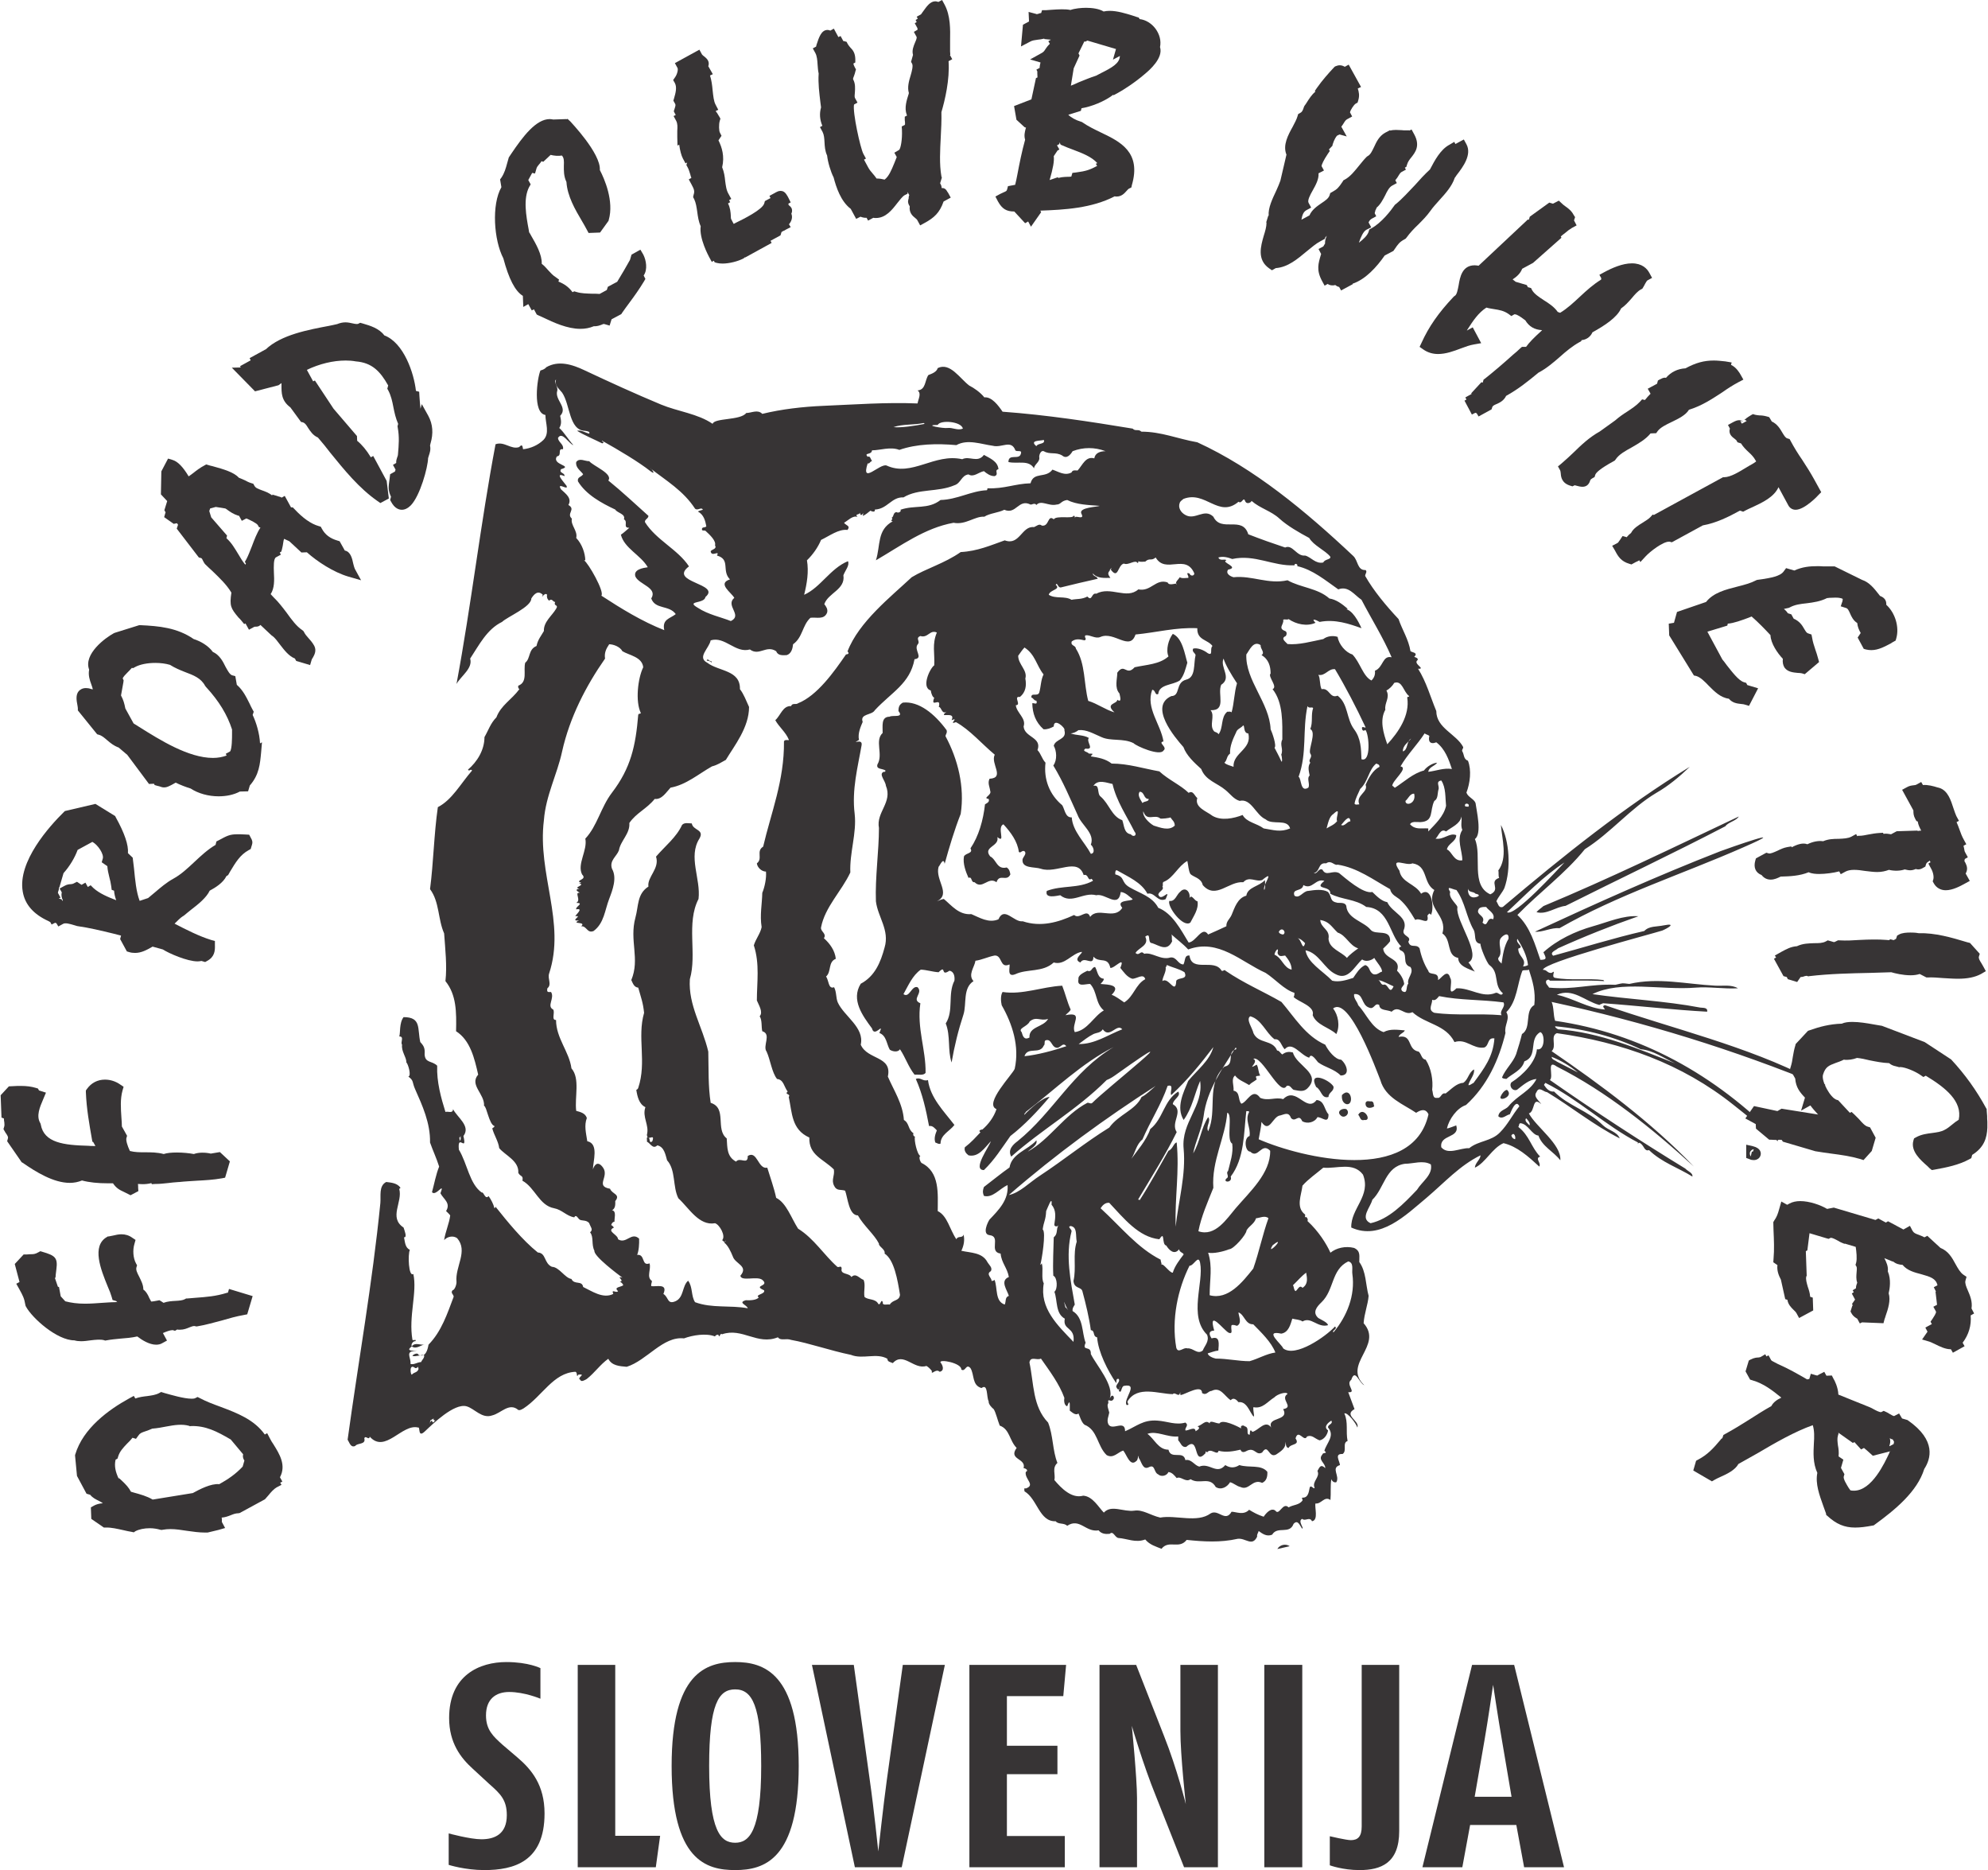 <?xml version="1.0" encoding="UTF-8"?>
<!DOCTYPE svg PUBLIC "-//W3C//DTD SVG 1.1//EN" "http://www.w3.org/Graphics/SVG/1.1/DTD/svg11.dtd">
<!-- Creator: CorelDRAW 2020 -->
<svg xmlns="http://www.w3.org/2000/svg" xml:space="preserve" width="319px" height="300px" version="1.1" style="shape-rendering:geometricPrecision; text-rendering:geometricPrecision; image-rendering:optimizeQuality; fill-rule:evenodd; clip-rule:evenodd"
viewBox="0 0 91.61 86.21"
 xmlns:xlink="http://www.w3.org/1999/xlink"
 xmlns:xodm="http://www.corel.com/coreldraw/odm/2003">
 <defs>
  <style type="text/css">
   <![CDATA[
    .fil1 {fill:#373435}
    .fil0 {fill:#373435;fill-rule:nonzero}
   ]]>
  </style>
 </defs>
 <g id="Layer_x0020_1">
  <g id="_1313471512">
   <path class="fil0" d="M80.66 53.13c0.03,-0.09 0.11,-0.15 0.18,-0.15l0 0 -0.04 0.11 -0.05 0 -0.05 0.22c-0.03,-0.04 -0.05,-0.1 -0.04,-0.18zm0.18 0.35c0.17,0 0.3,-0.11 0.32,-0.26 0.01,-0.07 0.01,-0.29 -0.36,-0.38l-0.31 -0.07 0 0.61 0.16 0.06c0.06,0.03 0.12,0.04 0.19,0.04z"/>
   <path class="fil0" d="M88.44 43.02c-0.14,-0.03 -0.31,-0.03 -0.38,-0.03 -0.16,0 -0.38,0.01 -0.52,0.09l-0.09 0.05 -0.05 0.15 -0.11 0.06 -0.15 -0.04 -0.07 0.04 -0.12 -0.01c-0.36,-0.03 -0.81,-0.02 -1.21,0 -0.31,0.02 -0.63,0.04 -0.95,0.02l-0.07 0 -0.06 0.03c-0.09,0.05 -0.11,0.05 -0.12,0.05 -0.01,0 -0.06,-0.01 -0.11,-0.03l-0.18 -0.05 -0.09 0.05c-0.15,0.08 -0.33,0.08 -0.54,0.08 -0.24,0.01 -0.52,0.01 -0.79,0.14 -0.29,0.02 -0.49,0.14 -0.7,0.25l-0.32 0.18 0.06 0.09 -0.1 0.06 0.44 0.8 0.15 0.04 0.05 0.1 0.43 0.13 0.16 -0.23c0.08,0 0.15,-0.02 0.19,-0.04 0.06,-0.01 0.08,-0.02 0.11,-0.01l0.05 0.02 0.05 -0.01c0.94,-0.11 1.89,-0.13 2.81,-0.15 0.32,-0.01 0.64,-0.02 0.97,-0.03 0.17,0.05 0.53,0.14 0.89,0.14 0.16,0 0.3,-0.02 0.42,-0.06l0.31 0.16 0.07 0c0.22,-0.01 0.45,0.01 0.71,0.03 0.21,0.01 0.44,0.03 0.67,0.03 0.45,0 0.79,-0.07 1.07,-0.22l0.22 -0.13 -0.12 -0.22c-0.02,-0.04 -0.05,-0.09 -0.08,-0.14 -0.09,-0.14 -0.14,-0.23 -0.12,-0.31l0.04 -0.13 -0.45 -0.5 -0.12 -0.03c-0.73,-0.22 -1.48,-0.44 -2.25,-0.42z"/>
   <path class="fil0" d="M88.29 37.76l0.05 0.09 0.06 0.02c0.02,0.15 0.09,0.29 0.16,0.42 -0.05,0 -0.11,0.01 -0.16,0.02l-0.01 -0.02 -0.96 0.03 -0.26 0.14c-0.11,-0.02 -0.23,-0.04 -0.35,-0.02l-0.02 -0.05 -0.16 0.01c-0.18,0.01 -0.35,0.04 -0.51,0.07 -0.15,0.03 -0.29,0.06 -0.43,0.06l-0.06 0 -0.03 0.02 -0.05 -0.1 -0.22 0.12c-0.15,0.08 -0.36,0.09 -0.59,0.1 -0.24,0 -0.48,0.01 -0.71,0.11 -0.21,-0.03 -0.46,0.01 -0.73,0.14 -0.2,-0.08 -0.46,0 -0.72,0.14l-0.02 -0.04 -0.18 0.03c-0.17,0.03 -0.32,0.1 -0.46,0.17 -0.16,0.07 -0.33,0.15 -0.41,0.12l-0.1 -0.03 -0.48 0.26 -0.03 0.1c-0.09,0.32 0.01,0.56 0.29,0.67 0.11,0.14 0.25,0.21 0.42,0.21 0.17,0 0.32,-0.07 0.46,-0.14l0.01 0c0.41,-0.01 0.87,-0.03 1.28,-0.2 0.15,0.07 0.34,0.08 0.49,0.08 0.28,0 0.66,-0.05 0.92,-0.12l0.07 0.13 0.22 -0.12c0.1,-0.05 0.22,-0.08 0.39,-0.08 0.16,0 0.33,0.02 0.51,0.05 0.18,0.02 0.38,0.05 0.56,0.05 0.21,0 0.38,-0.04 0.54,-0.1 0.25,0.06 0.53,0.05 0.73,-0.02 0.09,0.02 0.17,0.04 0.25,0.04 0.09,0 0.17,-0.02 0.26,-0.06 0.03,0.01 0.07,0.02 0.11,0.02 0.09,0 0.16,-0.03 0.24,-0.08l0.09 -0.05 0.03 -0.1c0.02,-0.07 0.05,-0.09 0.14,-0.15 0.01,-0.01 0.02,-0.02 0.03,-0.03l0.04 0.08 -0.1 0.06 0.12 0.22c0.1,0.17 0.14,0.38 0.11,0.5l-0.03 0.1 0.05 0.09c0.11,0.2 0.31,0.32 0.55,0.32 0.33,0 0.69,-0.2 0.89,-0.31l0.22 -0.12 -0.19 -0.34c0.02,-0.04 0.04,-0.08 0.05,-0.12 0.05,-0.18 -0.04,-0.34 -0.11,-0.46 0.01,-0.04 0.02,-0.07 0.02,-0.09l0.14 -0.08 -0.12 -0.22c-0.03,-0.05 -0.04,-0.1 -0.05,-0.18 -0.01,-0.04 -0.02,-0.08 -0.03,-0.13l0.13 -0.07 -0.12 -0.22c-0.08,-0.14 -0.14,-0.3 -0.2,-0.47 -0.04,-0.11 -0.08,-0.22 -0.13,-0.33l0.11 -0.06 -0.12 -0.22c-0.04,-0.08 -0.08,-0.21 -0.13,-0.35 -0.12,-0.37 -0.26,-0.83 -0.66,-0.95l-0.08 -0.02c-0.19,-0.06 -0.45,-0.13 -0.67,-0.11l-0.08 -0.14 -0.22 0.12c-0.03,0.02 -0.06,0.02 -0.12,0.03 -0.09,0.01 -0.2,0.02 -0.32,0.09l-0.22 0.12 0.52 0.95c0,0.12 0,0.24 0.09,0.4z"/>
   <path class="fil0" d="M87.15 66.9l-0.04 0.02 -0.03 0.08c-0.2,0.42 -0.79,1.72 -1.62,1.72 -0.05,0 -0.11,0 -0.17,-0.02 -0.02,-0.03 -0.04,-0.07 -0.07,-0.1 -0.09,-0.15 -0.27,-0.43 -0.23,-0.54l0.03 -0.1 -0.16 -0.29 0.11 -0.38 -0.22 -0.15c0.02,-0.19 0,-0.36 -0.03,-0.51 -0.02,-0.17 -0.04,-0.31 0,-0.45l0.03 -0.1 -0.02 -0.04 0.68 0.48 0.07 -0.04 0.31 0.34 0.13 -0.07c0.1,0.08 0.19,0.16 0.31,0.27l0.1 0.09 0.82 -0.21zm-0.04 -0.6c0.04,0.03 0.09,0.05 0.14,0.06l0.06 0.11c-0.01,0.04 -0.02,0.07 -0.02,0.1l-0.19 0.1 -0.01 -0.02c0.01,-0.02 0.02,-0.04 0.02,-0.06 0.03,-0.09 0.03,-0.19 0,-0.29zm0.84 -0.82l-0.03 -0.02 -0.04 -0.01c-0.04,-0.01 -0.07,-0.02 -0.1,-0.03 -0.1,-0.02 -0.1,-0.03 -0.11,-0.04l-0.13 -0.22 -0.23 0.12c-0.04,0 -0.14,-0.06 -0.21,-0.1 -0.05,-0.03 -0.09,-0.06 -0.14,-0.08l-0.13 -0.06 -0.12 0.06c-0.09,0 -0.24,-0.08 -0.35,-0.14 -0.06,-0.03 -0.12,-0.07 -0.18,-0.09l-1.44 -0.58c-0.01,-0.33 -0.18,-0.67 -0.23,-0.74l-0.07 -0.14 -0.25 0.01 -0.1 -0.18 -0.27 0.14c-0.02,0.02 -0.04,0.03 -0.05,0.03 -0.01,0 -0.03,0 -0.06,-0.01l-0.24 -0.07 -0.07 0.24 -0.1 0.02c-0.45,-0.26 -0.85,-0.49 -1.35,-0.71 -0.06,-0.03 -0.11,-0.06 -0.17,-0.09 -0.06,-0.03 -0.12,-0.06 -0.14,-0.09l-0.12 -0.22 -0.1 0.05 -0.05 -0.1 -0.22 0.13c-0.03,0.01 -0.05,0.01 -0.1,0.02 -0.07,0 -0.19,0.01 -0.35,0.09l-0.09 0.05 -0.15 0.5 0.21 0.38 0.1 0.03c0.52,0.15 0.91,0.45 1.34,0.8 -0.19,0.09 -0.37,0.21 -0.46,0.39 -0.36,0.2 -0.7,0.42 -1.03,0.63 -0.35,0.22 -0.72,0.45 -1.09,0.65l-0.09 0.05 -0.05 0.15 -0.05 0.03 -0.03 0.04c-0.35,0.42 -0.62,0.7 -1.04,0.92l-0.09 0.05 -0.13 0.45 0.86 0.5 0.12 -0.07c0.07,-0.04 0.15,-0.08 0.24,-0.12 0.34,-0.15 0.71,-0.33 0.86,-0.61 0.29,-0.16 0.58,-0.33 0.89,-0.5 0.83,-0.49 1.7,-0.99 2.54,-1.29 0.08,0.26 0.07,0.55 0.05,0.85 -0.02,0.42 -0.05,0.89 0.16,1.35 -0.1,0.5 0.1,1.03 0.27,1.51 0.05,0.13 0.09,0.25 0.13,0.36l0.01 0.07 0.05 0.04c0.41,0.38 0.79,0.54 1.28,0.54 0,0 0,0 0,0 0.24,0 0.48,-0.03 0.8,-0.09l0.06 -0.01 0.04 -0.03c0.95,-0.69 1.97,-1.53 2.29,-2.57 0.3,-0.46 0.57,-1.32 -0.75,-2.24z"/>
   <path class="fil0" d="M90.88 60.32c0.05,-0.32 -0.07,-0.6 -0.17,-0.83 -0.08,-0.18 -0.14,-0.34 -0.11,-0.45l0.05 -0.18 -0.15 -0.1c-0.14,-0.1 -0.25,-0.29 -0.36,-0.49 -0.15,-0.28 -0.33,-0.6 -0.69,-0.74l-0.61 -0.56 -0.13 0.07c-0.09,-0.05 -0.18,-0.08 -0.25,-0.11 -0.17,-0.06 -0.24,-0.09 -0.3,-0.19l-0.12 -0.23 -0.3 0.17 -0.71 -0.38 -0.1 0.06 -0.35 -0.19 -0.13 0.07 -1.92 -0.57 -0.31 0.06c-0.3,-0.18 -0.81,-0.36 -1.24,-0.36 -0.19,0 -0.36,0.04 -0.49,0.11l-0.11 0.06 -0.27 -0.15 -0.1 0.35c-0.06,0.22 -0.11,0.36 -0.23,0.53l-0.04 0.07 0.01 0.38c0.02,0.45 0.04,0.88 0,1.32l-0.01 0.15 0.19 0.13c-0.03,0.26 0.06,0.48 0.16,0.67l0.2 0.9 0.1 0.03c0.03,0.21 0.17,0.35 0.27,0.45 0.06,0.06 0.12,0.11 0.15,0.17l0.12 0.22 0.65 -0.35 -0.02 -0.59 -0.12 -0.04c-0.01,-0.16 -0.06,-0.32 -0.11,-0.46 -0.05,-0.18 -0.1,-0.34 -0.07,-0.47l0.02 -0.04 -0.04 -1.13 0.07 -0.04 0.1 -0.79 0.77 0.23 0.11 0.03 0.1 -0.05c0.08,0 0.23,0.08 0.34,0.14 0.06,0.04 0.12,0.07 0.17,0.09l0.12 0.05 0.02 -0.01 0.5 0.15c0.03,0.21 0.07,0.54 0.02,0.73l-0.03 0.1 0.05 0.09c0.02,0.05 0.01,0.15 0,0.26 -0.01,0.14 -0.03,0.31 0.03,0.47 -0.03,0.08 -0.06,0.16 -0.06,0.26l-0.15 0.09 0.05 0.09 -0.09 0.06 0.15 0.28 -0.14 0.2 0.03 0.06c-0.02,0.03 -0.04,0.08 -0.05,0.13 -0.01,0.02 -0.01,0.03 -0.02,0.06l-0.03 0.1 0.05 0.09c0.08,0.14 0.18,0.19 0.24,0.23 0,0 0.01,0 0.02,0.01l0.12 0.22 0.1 -0.05 0.99 0.04 0.05 -0.19c0.02,-0.04 0.03,-0.09 0.05,-0.15 0.11,-0.31 0.24,-0.72 0.14,-1.04 0.05,-0.21 0.12,-0.64 -0.04,-1.01 0.03,-0.23 -0.07,-0.43 -0.16,-0.61l0.39 0.16 0.01 -0.01c0.14,0.12 0.29,0.15 0.44,0.16 0.21,0.26 0.55,0.35 0.86,0.43 0.43,0.12 0.68,0.2 0.75,0.51l-0.17 0.09 0.1 0.2 -0.02 0.01 0.07 0.6 -0.17 0.09 0.12 0.22c0.03,0.06 -0.11,0.26 -0.16,0.34l-0.09 0.13 0.06 0.11c-0.02,0.01 -0.03,0.02 -0.04,0.02l-0.26 0.14 0.1 0.19 -0.25 0.36 0.34 0.1c0.06,0.02 0.16,0.07 0.27,0.12 0.22,0.11 0.47,0.23 0.71,0.23 0,0 0.01,0 0.01,0l0.09 0.16 0.54 -0.3 -0.09 -0.16c0.28,-0.37 0.41,-0.8 0.37,-1.26l0.16 -0.09 -0.12 -0.23z"/>
   <path class="fil0" d="M91.6 51.45c-0.01,-0.08 -0.01,-0.17 -0.02,-0.26l0 -0.06 -0.03 -0.05c-0.44,-0.81 -0.96,-1.54 -1.61,-2.24l-1.22 -0.8 -1.97 -0.75 -0.06 -0.01c-0.09,-0.01 -0.21,-0.04 -0.35,-0.06 -0.28,-0.05 -0.64,-0.11 -0.95,-0.11 -0.2,0 -0.36,0.02 -0.49,0.08 -0.57,0.02 -1.02,0.14 -1.5,0.31l-0.06 0.02 -0.57 0.61 -0.01 0.05c-0.06,0.19 -0.09,0.37 -0.12,0.54 -0.02,0.16 -0.05,0.31 -0.1,0.47l-0.03 0.1 0.24 0.43c0.03,0.41 0.22,0.64 0.45,0.88l-0.18 0.6 0.43 -0.24c0.1,0.14 0.21,0.26 0.31,0.37 0.02,0.02 0.03,0.04 0.05,0.05l-1.69 -0.27 -0.19 0.11 -1.08 -0.23 -0.4 0.57 0.48 0.26 0.01 0.21 0.61 0.51 0.07 0c0.1,0.01 0.2,0.01 0.3,0.01 0.08,-0.01 0.15,-0.01 0.21,0l0.05 0.08 1.46 0.43 0.03 0.01c0.25,0.04 0.5,0.08 0.74,0.11 0.46,0.06 0.89,0.12 1.34,0.25l0.15 0.05 0.38 -0.42 0.18 -0.61 -0.26 -0.48 -0.1 -0.03c-0.13,-0.03 -0.28,-0.2 -0.41,-0.35 -0.07,-0.07 -0.14,-0.14 -0.21,-0.21l-0.13 -0.12 -0.08 0.04 -0.54 -0.58 -0.07 -0.02c-0.29,-0.09 -0.71,-0.86 -0.63,-1.15 0.11,-0.37 0.27,-0.43 0.59,-0.55 0.11,-0.04 0.24,-0.08 0.37,-0.15 0.19,0.03 0.43,-0.01 0.61,-0.08 0.19,0.02 0.38,0.06 0.58,0.11 0.3,0.06 0.6,0.12 0.9,0.13 0.11,0.1 0.23,0.13 0.33,0.15 0.03,0.01 0.05,0.02 0.08,0.02l0.05 0.02 0.04 -0.01c0.24,0 0.71,0.2 0.95,0.37l0.13 0.09 0.11 -0.06c0.91,0.55 1.7,1.18 1.52,2.03 -0.11,0.07 -0.21,0.14 -0.3,0.22 -0.11,0.09 -0.22,0.18 -0.34,0.24 -0.17,0.1 -0.37,0.12 -0.58,0.15 -0.23,0.03 -0.5,0.06 -0.75,0.2l-0.09 0.05 -0.03 0.1c-0.14,0.49 0.33,0.9 0.65,1.18 0.04,0.04 0.07,0.07 0.1,0.1l0.1 0.08 0.12 -0.02c0.55,-0.1 1.12,-0.21 1.61,-0.48l0.09 -0.05 0.04 -0.15c0.55,-0.34 0.68,-0.78 0.7,-1.25l0 -0.28c-0.01,-0.09 -0.01,-0.17 -0.01,-0.26z"/>
   <path class="fil0" d="M76.96 24.97l0.1 0.03 1.43 -0.78c0.62,-0.11 1.18,-0.39 1.71,-0.68l0.15 0.05 0.09 -0.05c0.1,-0.05 0.22,-0.11 0.34,-0.16 0.45,-0.21 0.99,-0.46 1.2,-0.92l0.46 0.85c0.07,0.12 0.19,0.19 0.33,0.19 0.42,0 1.05,-0.67 1.05,-0.68l0.13 -0.13 -0.32 -0.58 0 0c-0.17,-0.31 -0.36,-0.61 -0.55,-0.9 -0.2,-0.29 -0.38,-0.58 -0.54,-0.88l-0.05 -0.09 -0.1 -0.03c-0.08,-0.02 -0.14,-0.11 -0.23,-0.26 -0.1,-0.17 -0.23,-0.4 -0.49,-0.52l-0.12 -0.2 -0.1 -0.03c-0.14,-0.04 -0.25,-0.05 -0.34,-0.05 -0.08,-0.01 -0.14,-0.01 -0.21,-0.03l-0.1 -0.03 -0.09 0.05c-0.07,0.04 -0.14,0.09 -0.2,0.13 -0.04,0.04 -0.1,0.09 -0.13,0.1 0,0 0.01,-0.01 0.03,-0.01 0.05,0 0.09,0.03 0.1,0.05l-0.22 0.12 -0.07 -0.12c0.01,0 0.02,0 0.03,0 0.05,0 0.1,0.02 0.12,0.03 -0.02,-0.01 -0.09,-0.07 -0.2,-0.07 -0.09,0 -0.17,0.03 -0.3,0.1l-0.22 0.12 0.09 0.17c-0.01,0.03 -0.02,0.06 -0.02,0.09 -0.01,0.19 0.13,0.3 0.24,0.38 0.02,0.02 0.07,0.06 0.08,0.07l0.05 0.09 0.16 0.05c0.1,0.16 0.23,0.29 0.35,0.4 0.13,0.12 0.23,0.22 0.32,0.38l0.03 0.05c-0.03,0.02 -0.05,0.04 -0.08,0.06l-0.08 0.05c-0.1,0.05 -0.2,0.12 -0.31,0.18 -0.33,0.2 -0.7,0.43 -1,0.44l-0.06 0 -3.19 1.74 -0.05 -0.02 -0.11 0.12c-0.07,0.08 -0.21,0.16 -0.33,0.24 -0.21,0.13 -0.45,0.27 -0.56,0.49 -0.07,0.05 -0.13,0.11 -0.17,0.16 -0.01,0.01 -0.02,0.02 -0.03,0.04 -0.01,-0.01 -0.01,-0.01 -0.01,-0.01l-0.18 -0.05 -0.1 0.15c-0.02,0.03 -0.03,0.05 -0.05,0.07 -0.05,0.08 -0.05,0.08 -0.1,0.11l-0.23 0.12 0.13 0.22c0.15,0.29 0.29,0.5 0.66,0.61l0.1 0.03 0.09 -0.05c0.04,-0.02 0.08,-0.04 0.11,-0.06 0.05,-0.02 0.11,-0.05 0.16,-0.08l0.05 0.08 0.24 -0.26c0.21,-0.23 0.8,-0.68 1.08,-0.68 0.02,0 0.03,0 0.03,0z"/>
   <path class="fil0" d="M78.18 31.16c0.2,0.06 0.39,0.25 0.59,0.46 0.25,0.25 0.53,0.54 0.92,0.59 0.17,0.2 0.38,0.22 0.54,0.24 0.07,0.01 0.13,0.01 0.19,0.03l0.2 0.06 0.42 -0.81 -0.5 -0.15 -0.05 -0.1 -0.1 -0.03c-0.25,-0.07 -0.56,-0.49 -0.8,-0.79 -0.07,-0.1 -0.14,-0.19 -0.2,-0.26l-0.69 -1.28 0.92 -0.28 0.02 -0.09c0.28,-0.02 0.65,-0.16 0.95,-0.27 0.05,-0.02 0.1,-0.04 0.15,-0.06 0.32,0.28 0.61,0.58 0.87,0.86 0.01,0.38 0.33,0.84 0.57,1.09 -0.02,0.16 0.01,0.3 0.08,0.41 0.15,0.2 0.4,0.22 0.6,0.24 0.07,0 0.15,0.01 0.2,0.02l0.13 0.04 0.66 -0.56 -0.04 -0.15c-0.04,-0.15 -0.08,-0.28 -0.13,-0.42 -0.06,-0.18 -0.12,-0.36 -0.15,-0.55l-0.03 -0.15 -0.15 -0.05c-0.07,-0.02 -0.1,-0.07 -0.18,-0.2 -0.09,-0.16 -0.21,-0.36 -0.49,-0.48l-0.11 -0.2 -0.16 -0.05c-0.05,-0.08 -0.11,-0.14 -0.18,-0.2l0.23 -0.05 0.04 -0.02c0.24,-0.13 0.5,-0.16 0.78,-0.19 0.31,-0.04 0.62,-0.08 0.94,-0.24 0.03,0 0.06,0 0.09,-0.01 0.08,0 0.19,-0.01 0.29,-0.01 0.28,0 0.34,0.06 0.34,0.06 0,0.01 0,0.04 -0.01,0.1l-0.08 0.24 0.25 0.08c0.07,0.02 0.11,0.09 0.18,0.25 0.06,0.14 0.15,0.33 0.33,0.44 0.02,0.19 0.08,0.32 0.16,0.46l-0.14 0.21 0.28 0.52 0.1 0.03c0.08,0.02 0.17,0.03 0.25,0.03 0.33,0 0.63,-0.17 0.9,-0.31 0.04,-0.03 0.09,-0.06 0.13,-0.08l0.09 -0.05 0.03 -0.1c0.15,-0.52 -0.05,-1.18 -0.46,-1.55 0.01,-0.2 -0.08,-0.33 -0.29,-0.41 -0.02,-0.03 -0.05,-0.06 -0.07,-0.09 -0.19,-0.24 -0.42,-0.54 -0.76,-0.65l-1.26 -0.62 -0.06 0c-0.16,0 -0.31,0 -0.46,0 -0.1,-0.01 -0.19,-0.01 -0.29,-0.01 -0.33,0 -0.68,0.03 -1.05,0.2l-0.38 -0.11 -0.11 0.15c-0.16,0.23 -0.62,0.3 -0.99,0.36 -0.08,0.01 -0.15,0.02 -0.22,0.03l-0.04 0.01 -0.04 0.02c-0.23,0.12 -0.52,0.2 -0.84,0.28 -0.55,0.14 -1.11,0.28 -1.45,0.71l-1.34 0.46 -0.14 0.5 -0.24 0.04 0.02 0.54 1.14 1.85 0.1 0.02z"/>
   <path class="fil0" d="M19.42 18.63l-0.06 0.21c-0.02,-0.2 -0.04,-0.4 -0.05,-0.59l-0.01 -0.19 -0.15 -0.04c-0.09,-0.82 -0.56,-2.22 -1.46,-2.56 -0.23,-0.32 -0.66,-0.45 -0.97,-0.54l-0.14 -0.04 -0.1 0.05c-0.03,0.01 -0.12,0.01 -0.24,-0.02 -0.1,-0.02 -0.21,-0.05 -0.34,-0.05 -0.13,0 -0.26,0.03 -0.38,0.08 -0.11,0.03 -0.24,0.05 -0.37,0.08 -0.95,0.18 -2.22,0.41 -2.93,1.09l-0.01 0 -0.73 0.4 0.05 0.1 -0.49 0.27 0.03 0.06 -0.41 0.01 1.07 1.09 1.08 -0.28 0.14 -0.1c0,0.03 0,0.06 0,0.09 0,0.36 -0.01,0.72 0.41,1.03l0.49 0.67 0.09 0.02c0.09,0.03 0.15,0.11 0.24,0.26 0.1,0.15 0.22,0.34 0.45,0.44 0.19,0.22 0.39,0.46 0.57,0.7 0.65,0.8 1.32,1.63 2.18,2.23l0.13 0.09 0.39 -0.21 -0.1 -0.81 -0.62 -1.15 -0.11 0.06c-0.2,-0.33 -0.41,-0.58 -0.63,-0.76l-0.01 -0.22 -1.08 -1.26 -0.86 -1.3 -0.08 0.04 -0.29 -0.53c0.59,-0.28 1.21,-0.43 1.79,-0.43 0.15,0 0.31,0.01 0.47,0.04 0.74,0.06 1.12,0.45 1.49,1.11l-0.04 0.15 0.05 0.09c0.12,0.23 0.18,0.49 0.23,0.76 0.05,0.26 0.11,0.52 0.22,0.77l-0.03 0.11 0.01 0.06c0.08,0.43 0.05,0.79 0.01,1.25l-0.01 0.06c-0.01,0.01 -0.01,0.03 -0.02,0.05 -0.02,0.07 -0.06,0.16 -0.05,0.27l-0.15 0.09 0.12 0.22c0,0.01 -0.02,0.06 -0.03,0.09l-0.22 0.12 -0.03 0.25c-0.05,0.33 -0.07,0.49 0.07,0.79l-0.04 0.15 0.05 0.09c0.16,0.3 0.36,0.36 0.49,0.36 0.14,0 0.28,-0.07 0.41,-0.2 0.43,-0.44 0.79,-1.75 0.8,-2.18 0.01,-0.04 0.02,-0.07 0.03,-0.1 0.05,-0.15 0.1,-0.29 0.06,-0.48l0.02 -0.09c0.14,-0.47 0.11,-0.89 -0.1,-1.28l-0.3 -0.54z"/>
   <path class="fil0" d="M11.16 67.61c-0.34,0.36 -0.67,0.58 -1.08,0.81 -0.38,-0.04 -0.91,0.24 -1.22,0.41l-1.85 0.3c-0.27,-0.16 -0.57,-0.24 -0.86,-0.32 -0.04,-0.01 -0.09,-0.03 -0.14,-0.04 -0.11,-0.2 -0.22,-0.32 -0.41,-0.5l-0.14 -0.13 -0.02 0.02c-0.14,-0.3 -0.21,-0.57 -0.14,-0.87l0.09 -0.05 0.03 -0.1c0.07,-0.23 0.23,-0.4 0.41,-0.59 0.09,-0.08 0.17,-0.17 0.25,-0.27l0.16 0.05 0.11 -0.15c0.07,-0.11 0.15,-0.14 0.33,-0.2 0.09,-0.03 0.2,-0.07 0.31,-0.12 0.24,-0.02 0.46,-0.06 0.66,-0.1 0.37,-0.07 0.72,-0.12 1.04,-0.03l0.04 0.02 0.04 -0.01c0.68,-0.02 1.19,0.24 1.84,0.62l0.57 0.68c0,0.01 0,0.01 0,0.02 -0.03,0.12 0.02,0.21 0.06,0.27l-0.08 0.28zm1.43 -1.01c-0.07,-0.1 -0.13,-0.2 -0.18,-0.3l-0.12 -0.23 -0.11 0.06c-0.49,-0.69 -1.28,-0.99 -2.05,-1.28 -0.33,-0.12 -0.65,-0.24 -0.93,-0.39l-0.12 -0.06 -0.12 0.06c0,0 -0.04,0.02 -0.15,0.02 -0.36,0 -0.96,-0.18 -1.25,-0.26l-0.16 -0.05 -0.09 0.05c-0.17,0.09 -0.35,0.11 -0.56,0.14 -0.17,0.02 -0.35,0.04 -0.54,0.11l-0.07 -0.12 -0.22 0.12c-0.93,0.51 -2.12,1.37 -2.48,2.58l-0.01 0.04 0.09 0.95 0.44 0.82 0.17 0.05c0.11,0.14 0.26,0.21 0.38,0.27 0.09,0.05 0.16,0.08 0.2,0.12 -0.16,0.01 -0.3,0.05 -0.41,0.11l-0.14 0.08 0.02 0.53 0.58 0.4 0.09 0c0.25,-0.01 0.53,0.06 0.81,0.12 0.13,0.03 0.26,0.06 0.39,0.08l0.09 0.02 0.07 -0.05c0.17,-0.09 0.41,-0.14 0.67,-0.14 0.17,0 0.34,0.03 0.48,0.07l0.06 0.01 0.06 -0.01c0.11,-0.02 0.23,-0.03 0.35,-0.03 0.25,0 0.5,0.04 0.76,0.08 0.28,0.04 0.56,0.08 0.85,0.08 0.03,0 0.07,0 0.1,0l0.5 -0.12 0.31 -0.09 -0.15 -0.28c0,-0.01 0,-0.02 0,-0.03 0,-0.04 0.01,-0.09 -0.01,-0.17 0.16,-0.01 0.29,-0.06 0.42,-0.11 0.12,-0.05 0.23,-0.09 0.35,-0.09l0.06 -0.01 1.16 -0.63 0.03 -0.03c0.05,-0.05 0.09,-0.11 0.14,-0.16 0.12,-0.15 0.25,-0.29 0.37,-0.36l0.23 -0.12 -0.06 -0.1 0.1 -0.05 -0.11 -0.2c0.3,-0.56 -0.03,-1.08 -0.29,-1.5z"/>
   <path class="fil0" d="M11.59 25.17c-0.09,0.22 -0.16,0.42 -0.26,0.61l-0.07 0.12 0.05 0.08 -0.03 0.05c-0.12,-0.14 -0.22,-0.31 -0.32,-0.48 -0.16,-0.26 -0.31,-0.53 -0.55,-0.74l0.03 -0.12 -0.73 -0.84 -0.09 -0.29 0.04 -0.12 0.26 -0.07 0.44 0.07c0.02,0.01 0.03,0.02 0.05,0.03 0.16,0.12 0.32,0.23 0.54,0.3l0.05 0.01c0,0 0,0.01 0,0.01l0.12 0.22 0.21 -0.11c0.01,0.01 0.03,0.01 0.05,0.02 0.13,0.06 0.43,0.2 0.48,0.29l0.05 0.09 0.07 0.02c-0.17,0.26 -0.28,0.56 -0.39,0.85zm4.67 0.82c-0.05,-0.24 -0.12,-0.56 -0.39,-0.61l-0.24 -0.43 -0.1 -0.03c-0.34,-0.1 -0.57,-0.27 -0.72,-0.55l-0.05 -0.09 -0.1 -0.03c-0.35,-0.1 -0.73,-0.37 -1.11,-0.78l-0.08 -0.08 -0.08 0 -0.29 -0.53 -0.14 0.08c-0.03,-0.02 -0.08,-0.04 -0.13,-0.05 -0.02,0 -0.04,-0.01 -0.06,-0.02l-0.24 -0.07 -0.01 0.04c-0.16,-0.13 -0.34,-0.19 -0.48,-0.24 -0.18,-0.07 -0.28,-0.1 -0.34,-0.21l-0.05 -0.09 -0.1 -0.03c-0.1,-0.03 -0.2,-0.08 -0.29,-0.13 -0.09,-0.04 -0.18,-0.08 -0.28,-0.12 -0.22,-0.25 -0.7,-0.39 -1.21,-0.53 -0.08,-0.02 -0.14,-0.03 -0.19,-0.05l-0.1 -0.03 -0.09 0.05c-0.19,0.1 -0.35,0.22 -0.5,0.34 -0.07,0.05 -0.14,0.11 -0.22,0.16 -0.27,-0.45 -0.51,-0.69 -0.75,-0.76l-0.2 -0.06 -0.31 0.59 -0.02 1.06 0.29 0.31 -0.13 0.42 0.05 0.09c0,0 0.01,0 0.01,0.01 0,0 -0.01,0 -0.01,0.01l-0.06 0.21 0.44 0.31 0.15 -0.03 0.05 0.07 -0.06 0.18 1.02 1.33 0.08 0.02c0.06,0.02 0.06,0.02 0.11,0.13 0.02,0.03 0.03,0.06 0.05,0.09l0.02 0.03 0.02 0.03c0.11,0.11 0.23,0.22 0.35,0.33 0.32,0.31 0.65,0.62 0.87,0.99 -0.09,0.61 -0.03,0.72 0.32,1.14 0.04,0.04 0.09,0.09 0.14,0.15l0.13 0.16 0.06 -0.03 0.16 0.29 0.22 -0.12c0.04,-0.02 0.05,-0.02 0.06,-0.02 0.01,0 0.03,0 0.04,0 0.1,0 0.16,-0.03 0.21,-0.08l0.51 0.48 0.03 0.02c0.13,0.09 0.25,0.26 0.38,0.43 0.18,0.23 0.38,0.5 0.67,0.62l0.06 0.11 0.64 0.19 0.07 -0.24c0.01,-0.03 0.03,-0.07 0.06,-0.11 0.06,-0.11 0.18,-0.31 0.06,-0.54 -0.09,-0.16 -0.19,-0.27 -0.28,-0.37 -0.08,-0.09 -0.14,-0.16 -0.19,-0.26l-0.03 -0.05 -0.05 -0.04c-0.27,-0.18 -0.49,-0.48 -0.72,-0.8 -0.19,-0.25 -0.38,-0.5 -0.6,-0.71l-0.14 -0.15c0.18,-0.27 0.17,-0.65 0.15,-1 -0.01,-0.28 -0.02,-0.64 0.1,-0.7l0.22 -0.12 -0.05 -0.1 0.07 -0.04 0.03 -0.1c0.03,-0.12 0.05,-0.22 0.06,-0.31 0.01,-0.07 0.02,-0.13 0.04,-0.18l0.24 0.11 0.56 0.52 0.25 -0.01c0.48,0.43 1.23,0.92 1.91,1.12l0.59 0.17 -0.29 -0.53c-0.02,-0.04 -0.05,-0.15 -0.07,-0.23z"/>
   <path class="fil0" d="M4.14 61.79c0.24,-0.03 0.46,-0.05 0.62,-0.01l0.06 0.02 0.06 -0.01c0.21,-0.04 0.43,-0.06 0.64,-0.08 0.25,-0.02 0.52,-0.04 0.78,-0.1 0.22,0.17 0.56,0.38 0.87,0.38 0.1,0 0.2,-0.02 0.28,-0.07l0.22 -0.12 -0.19 -0.35c0,0 0.01,0 0.01,0 0.14,-0.06 0.32,-0.13 0.42,-0.13 0.02,0 0.02,0 0.03,0l0.1 0.03 0.1 -0.06c0.04,0.01 0.08,0.01 0.13,0.01 0.18,0 0.32,-0.06 0.44,-0.11 0.11,-0.04 0.19,-0.08 0.27,-0.05l0.05 0.01 0.06 -0.01c0.37,-0.06 0.73,-0.17 1.09,-0.26 0.34,-0.1 0.69,-0.2 1.04,-0.26l0.15 -0.03 0.25 -0.84 -1.09 -0.33 -0.05 0.17 -0.05 0.01c-0.51,0.16 -0.94,0.19 -1.47,0.23 -0.12,0.01 -0.24,0.02 -0.36,0.03l-0.05 0 -0.05 0.03c-0.11,0.06 -0.26,0.07 -0.43,0.08 -0.18,0.01 -0.37,0.02 -0.56,0.09l-0.09 -0.06 -0.1 -0.06 -0.1 0.02c-0.11,0.02 -0.2,0.04 -0.28,0.04l-0.1 -0.19c-0.01,-0.02 -0.02,-0.05 -0.03,-0.07 -0.05,-0.09 -0.11,-0.21 -0.23,-0.29 0,-0.23 -0.11,-0.42 -0.19,-0.59 -0.1,-0.19 -0.16,-0.32 -0.13,-0.43l0.03 -0.1 -0.05 -0.09c-0.13,-0.24 -0.16,-0.61 -0.07,-0.9l0.05 -0.18 -0.15 -0.1c-0.15,-0.11 -0.32,-0.16 -0.5,-0.16 -0.13,0 -0.27,0.03 -0.39,0.06 -0.07,0.01 -0.13,0.03 -0.2,0.04l-0.04 0 -0.03 0.02c-0.74,0.41 -0.28,1.53 0.02,2.27 0.09,0.2 0.16,0.39 0.19,0.5l0.04 0.14 0.14 0.04c0.04,0.01 0.06,0.03 0.09,0.08l-0.03 -0.03 -0.08 0.01c-0.2,0 -0.4,0.02 -0.59,0.03 -0.28,0.02 -0.54,0.04 -0.8,0.04 -0.35,0 -0.64,-0.04 -0.91,-0.11l-0.21 -0.23 -0.08 -0.43 -0.05 -0.01 -0.14 -0.41 0.03 -0.01 0.01 -0.14c0.01,-0.1 0.02,-0.18 0.03,-0.25 0.07,-0.53 -0.06,-0.63 -0.64,-0.8l-0.1 -0.03 -0.09 0.05c-0.16,0.09 -0.22,0.09 -0.42,0.09 -0.05,0.01 -0.1,0.01 -0.16,0.01l-0.1 0 -0.41 0.44 0.22 0.83 -0.15 0.08 0.14 0.25c0.16,0.29 0.23,0.42 0.28,0.73l0.01 0.04 0.02 0.04c0.29,0.53 1.43,1.55 2.23,1.55 0.1,0.03 0.2,0.04 0.31,0.04 0.14,0 0.29,-0.02 0.43,-0.04z"/>
   <path class="fil0" d="M2.65 41.11c0.02,-0.05 0.04,-0.11 0.04,-0.19l0.02 -0.02 0.19 -0.65c0.28,-0.31 0.52,-0.71 0.65,-1.07l0.68 -0.37c0.26,0.14 0.54,0.57 0.48,0.77l-0.05 0.17 0.26 0.18c0.01,0.17 0.05,0.34 0.09,0.5 0.04,0.15 0.07,0.28 0.09,0.43l0.02 0.16 0.11 0.04c0.01,0.15 0.05,0.31 0.1,0.44 -0.39,-0.15 -0.77,-0.31 -1.05,-0.56l-0.13 -0.13 -0.13 0.08 -0.11 -0.2 -0.18 0.1 -0.21 -0.14 -0.14 0.07c-0.05,0.03 -0.08,0.03 -0.14,0.04 -0.07,0 -0.18,0.01 -0.3,0.08l-0.22 0.12 0.1 0.18c-0.04,0.14 0.01,0.28 0.04,0.34 0,0.01 0.01,0.03 0.01,0.04 -0.01,0 -0.02,0 -0.03,0l-0.03 -0.06 -0.13 -0.04 0.08 -0.04 -0.12 -0.22c0,-0.01 0.01,-0.03 0.01,-0.05zm-0.45 1.35l0.09 0.05 0.06 0.11 0.16 -0.08c0.02,0.01 0.04,0.01 0.06,0.02l0.09 0.15 0.22 -0.12c0.1,-0.06 0.31,0 0.51,0.06l0.1 0.03 0.03 0.01c0.57,0.08 1.1,0.21 1.68,0.35 0.11,0.03 0.23,0.06 0.35,0.09l0 0.01 -0.04 0.15 0.31 0.57 0.1 0.03c0.09,0.03 0.19,0.04 0.28,0.04 0.29,0 0.54,-0.14 0.77,-0.27 0.01,-0.01 0.03,-0.02 0.04,-0.02l0.47 0.13c0.28,0.18 1.12,0.55 1.6,0.55 0.07,0 0.12,-0.01 0.18,-0.02l0.17 0.05 0.09 -0.05c0.35,-0.19 0.37,-0.47 0.36,-0.74l0 -0.18 -0.18 -0.05c-0.55,-0.17 -1.14,-0.47 -1.68,-0.75 0.13,-0.13 0.28,-0.28 0.38,-0.34l0.05 -0.03c0.09,-0.08 0.21,-0.17 0.33,-0.27 0.34,-0.26 0.71,-0.56 0.86,-0.88 0.26,-0.14 0.62,-0.36 0.77,-0.67l0.08 -0.05 0.09 -0.16c0.26,-0.43 0.46,-0.77 0.86,-0.99l0.09 -0.05 0.03 -0.1c0.01,-0.03 0.01,-0.05 0.02,-0.06 0.05,-0.15 0.03,-0.23 -0.04,-0.35l-0.08 -0.15 -0.18 -0.01c-0.15,-0.01 -0.27,-0.01 -0.36,-0.01 -0.36,0 -0.48,0.07 -0.87,0.28l-0.1 0.05 -0.04 0.16c-0.36,0.21 -0.67,0.5 -0.98,0.79 -0.32,0.3 -0.62,0.58 -0.97,0.77 -0.31,0.17 -0.59,0.41 -0.86,0.64 -0.1,0.08 -0.2,0.17 -0.3,0.25l-0.39 0.13c-0.16,-0.42 -0.21,-0.98 -0.26,-1.49 -0.02,-0.14 -0.03,-0.28 -0.05,-0.41l-0.01 -0.09 -0.22 -0.21c0.03,-0.37 -0.15,-0.91 -0.56,-1.65l-0.03 -0.06 -0.91 -0.56 -1.41 0.33 -0.05 0.05c-0.65,0.64 -2.14,2.28 -1.89,3.67 0.1,0.59 0.5,1.04 1.18,1.35z"/>
   <path class="fil0" d="M0.3 52.61l0.67 0.97 0.04 0.02c0.62,0.43 1.43,0.93 2.18,0.93l0 0c0.2,0 0.39,-0.04 0.56,-0.11 0.34,0.09 0.73,0.13 1.2,0.13 0.07,0 0.15,0 0.23,0 0.15,0.22 0.29,0.3 0.51,0.4 0.05,0.03 0.11,0.05 0.18,0.09l0.12 0.06 0.36 -0.19 -0.01 -0.15c0,-0.07 0,-0.13 -0.01,-0.18 0.07,0 0.14,0.01 0.21,0.01 0.12,0 0.27,-0.01 0.41,-0.05l0.02 0.05 0.16 -0.01c0.2,0 0.39,-0.02 0.57,-0.04 0.17,-0.02 0.34,-0.04 0.52,-0.05l0.02 0c0.27,-0.03 0.54,-0.04 0.81,-0.06 0.37,-0.02 0.76,-0.04 1.15,-0.11l0.15 -0.03 0.22 -0.75 -0.46 -0.43 -0.42 0.07c-0.26,-0.06 -0.57,-0.06 -0.78,0.02 -0.21,-0.04 -0.51,-0.07 -0.78,-0.07 -0.26,0 -0.46,0.02 -0.61,0.07 -0.3,-0.08 -0.59,-0.08 -0.86,-0.08 -0.24,0 -0.47,0 -0.7,-0.06 -0.12,-0.25 -0.19,-0.5 -0.16,-0.6l0.03 -0.1 -0.24 -0.43c0,-0.13 -0.01,-0.26 -0.02,-0.39 -0.03,-0.45 -0.06,-0.87 0.05,-1.27l0.05 -0.17 -0.15 -0.1c-0.21,-0.15 -0.46,-0.23 -0.71,-0.23 -0.34,0 -0.63,0.15 -0.83,0.43l-0.05 0.07 0 0.08c0.03,0.77 0.16,1.48 0.28,2.17l0.02 0.11 0.04 0.02 0.1 0.18 -0.08 0c-0.08,0 -0.16,0 -0.25,-0.01 -1.11,-0.03 -2.04,-0.13 -2.19,-0.98l-0.01 -0.04 -0.02 -0.04c-0.18,-0.32 -0.02,-0.71 0.14,-1.08l0.13 -0.31 -0.32 -0.1 -0.05 -0.09 -0.1 -0.03c-0.2,-0.06 -0.42,-0.09 -0.69,-0.09 -0.11,0 -0.23,0 -0.34,0.01l-0.21 0.01 -0.38 0.41 0.04 1.03 0.11 0.04c0,0.07 0.01,0.13 0.02,0.18 0.01,0.1 0.01,0.15 -0.01,0.21l-0.03 0.1 0.05 0.09c0.03,0.06 0.06,0.1 0.09,0.14 0.08,0.13 0.08,0.15 0.06,0.22l-0.03 0.11z"/>
   <path class="fil0" d="M5.63 31.28c0,-0.06 0.15,-0.21 0.22,-0.28 0.07,-0.07 0.14,-0.14 0.2,-0.21l0.06 0.01 0.09 -0.05c0.22,-0.12 0.56,-0.19 0.93,-0.19 0.24,0 0.48,0.03 0.68,0.09 0.22,0.14 0.46,0.24 0.69,0.33 0.4,0.15 0.74,0.28 0.93,0.64l0.04 0.05c0.6,0.65 0.98,1.28 1.2,1.96 0,0.06 0,0.12 0,0.19 0,0.18 0,0.7 -0.09,0.82l-0.2 0.11 0.04 0.08c-0.19,0.07 -0.4,0.11 -0.63,0.11 -1.13,0 -2.45,-0.83 -3.42,-1.44 -0.08,-0.05 -0.16,-0.1 -0.24,-0.15l-0.38 -0.69c-0.05,-0.25 -0.09,-0.39 -0.2,-0.6l0.11 -0.61 0.01 -0.09 -0.04 -0.08zm-2.07 1.38l0 0.09 0.89 1.1 0.07 0.02c0.15,0.04 0.26,0.14 0.4,0.26 0.14,0.12 0.31,0.26 0.52,0.33l0.4 0.34 1 1.34 0.23 -0.01 0.03 0.06 0.1 0.03c0.05,0.01 0.08,0.02 0.12,0.03 0.08,0.03 0.14,0.05 0.22,0.05 0.12,0 0.21,-0.05 0.35,-0.12l0.18 -0.1c0.23,0.11 0.46,0.2 0.69,0.27 0.35,0.23 0.82,0.36 1.29,0.36 0.36,0 0.7,-0.07 0.98,-0.22l0.38 -0.01 0.08 -0.27c0.43,-0.49 0.47,-0.99 0.52,-1.52l0.04 -0.47 -0.09 0.05c-0.02,-0.46 -0.18,-0.98 -0.34,-1.31l0.05 -0.15 -0.05 -0.09c-0.05,-0.09 -0.1,-0.19 -0.14,-0.28 -0.15,-0.3 -0.31,-0.63 -0.59,-0.87l-0.07 -0.4 -0.15 -0.04c-0.11,-0.04 -0.2,-0.21 -0.3,-0.39 -0.12,-0.25 -0.28,-0.55 -0.59,-0.69 -0.2,-0.28 -0.56,-0.49 -0.88,-0.59 -0.77,-0.53 -1.61,-0.6 -2.46,-0.64l-0.05 0 -1.12 0.35 -0.05 0.02c-0.39,0.21 -1.41,0.96 -1.14,1.68 -0.05,0.26 0.03,0.49 0.1,0.68 0.03,0.09 0.06,0.17 0.07,0.23l-0.09 -0.02c-0.08,-0.03 -0.16,-0.04 -0.23,-0.04 -0.17,0 -0.27,0.08 -0.33,0.14 -0.15,0.18 -0.1,0.44 -0.06,0.65 0.01,0.06 0.02,0.12 0.02,0.15z"/>
   <path class="fil0" d="M80.81 53.09l0 0.12c0.17,0.07 0.27,-0.06 0,-0.12z"/>
   <path class="fil0" d="M50.74 3.37c-0.08,0.04 -0.16,0.08 -0.23,0.12 -0.28,0.09 -0.54,0.2 -0.79,0.3 -0.12,0.06 -0.25,0.11 -0.37,0.16l0.13 -0.8 0.27 -0.59 -0.05 -0.1 0.27 -0.55 0.05 0.01 0.09 -0.05 1.32 0.39 -0.14 0.49 0.32 -0.17c-0.01,0.34 -0.37,0.54 -0.87,0.79zm-1.29 3.53c0.42,0.16 0.85,0.32 1.12,0.62l-0.07 0.03 0.06 0.1c-0.34,0.18 -0.51,0.24 -0.97,0.3l-0.17 0.02 -0.05 0.17c-0.05,0.01 -0.12,0.01 -0.16,0.01 -0.09,0 -0.19,0.01 -0.28,0.02l-0.15 0.03 0 0.02 -0.03 -0.05 -0.38 0.13c0.16,-0.55 0.22,-0.89 0.19,-1.1l0.16 -0.24 0 -0.01 0.1 -0.06 -0.11 -0.19 0.11 -0.06 0 -0.08c0,0.01 0.01,0.02 0.02,0.03l0.04 0.08 0.07 0.03c0.16,0.07 0.33,0.14 0.5,0.2zm3.8 -5.58c-0.18,-0.24 -0.45,-0.41 -0.73,-0.44l-0.04 -0.07 -0.1 -0.03c-0.06,-0.02 -0.12,-0.04 -0.18,-0.06 -0.32,-0.1 -0.71,-0.22 -1.06,-0.22 -0.1,0 -0.19,0.01 -0.28,0.03 -0.21,-0.13 -0.54,-0.17 -0.81,-0.17 -0.23,0 -0.52,0.03 -0.72,0.1 -0.23,-0.05 -0.56,-0.03 -0.86,-0.01 -0.09,0.01 -0.19,0.01 -0.27,0.02l-0.18 0 -0.04 0.13c-0.06,0.01 -0.1,0.02 -0.14,0.04 -0.05,0.01 -0.07,0.02 -0.1,0l-0.34 -0.09 0.02 0.44 -0.28 0.15 -0.09 1 0.42 -0.22c0.1,-0.06 0.22,-0.07 0.35,-0.09 0.09,-0.01 0.19,-0.02 0.3,-0.05l0.01 0.02 0.3 0.03 -0.12 0.07 0.07 0.12c-0.1,0.09 -0.15,0.17 -0.2,0.24 -0.05,0.08 -0.08,0.13 -0.17,0.18l-0.54 0.3 0.48 0.14c-0.02,0.08 -0.04,0.16 -0.04,0.25l-0.15 0.08 0.05 0.1 -0.01 0.01 0.01 0.25 -0.07 0.03 -0.21 0.98 -0.8 0.31 0.11 0.63 0.37 0.34 0.05 0.02c0.01,0 0.01,0 0.02,0 -0.01,0.02 -0.01,0.05 -0.02,0.07 -0.03,0.12 -0.08,0.3 -0.02,0.49 -0.15,0.54 -0.26,1.09 -0.36,1.62 -0.03,0.15 -0.06,0.31 -0.1,0.46l-0.33 0.06 -0.04 0.15c-0.02,0.07 -0.03,0.08 -0.17,0.14 -0.05,0.02 -0.1,0.05 -0.15,0.07l-0.22 0.12 0.12 0.23c0.19,0.34 0.39,0.46 0.75,0.46l0.5 0.54 0.14 -0.08 0.13 0.24 0.47 -0.67 -0.04 -0.07c1.12,-0.04 2.37,-0.11 3.43,-0.66 0.03,0.01 0.06,0.01 0.09,0.01 0.23,0 0.36,-0.15 0.45,-0.25 0.05,-0.05 0.08,-0.1 0.13,-0.12l0.1 -0.05 0.02 -0.1c0.45,-1.53 -0.54,-2.01 -1.42,-2.43 -0.29,-0.14 -0.6,-0.29 -0.86,-0.47l-0.03 -0.02 -0.04 -0.01c-0.25,-0.08 -0.45,-0.19 -0.58,-0.32l0.58 -0.18 0.03 -0.12c0.44,-0.07 1.06,-0.31 1.46,-0.62l0.02 0.02 0.22 -0.12c0.22,-0.12 0.76,-0.46 1.22,-0.86 0.22,-0.18 0.86,-0.74 0.7,-1.24 0.06,-0.29 -0.02,-0.59 -0.21,-0.85z"/>
   <path class="fil0" d="M29.63 11.73l-0.13 -0.22 -0.41 0.23 -0.07 0.24c-0.06,0.12 -0.47,0.82 -0.59,1.01l-0.43 0.23 -0.05 0.15 -0.33 0.18c-0.12,-0.01 -0.23,-0.01 -0.35,-0.01 -0.25,-0.01 -0.49,-0.01 -0.72,-0.08l-0.1 -0.03 -0.08 0.04c-0.18,-0.25 -0.4,-0.39 -0.65,-0.49l0.03 -0.09 -0.15 -0.11c-0.13,-0.08 -0.23,-0.19 -0.34,-0.31 -0.09,-0.1 -0.18,-0.21 -0.31,-0.31 0.02,-0.42 -0.27,-0.92 -0.49,-1.3 -0.03,-0.06 -0.06,-0.11 -0.09,-0.15l-0.02 -0.12c-0.12,-0.64 -0.26,-1.43 0.02,-1.97l0.07 -0.12 -0.11 -0.2 0.18 -0.33 0.13 0.03 0.07 -0.24c0.02,-0.06 0.05,-0.1 0.1,-0.16 0.04,-0.05 0.09,-0.1 0.13,-0.17l0.08 0.03 0.34 -0.32c0.15,0.04 0.36,0.06 0.52,0.03 0.1,0.11 0.1,0.25 0.09,0.48 0,0.21 -0.01,0.47 0.12,0.74 0.04,0.65 0.4,1.27 0.72,1.81 0.08,0.14 0.16,0.27 0.23,0.41l0.07 0.13 0.53 -0.02 0.39 -0.54 0.01 -0.04c0.25,-0.87 -0.2,-1.9 -0.41,-2.3 0.05,-0.77 -1.35,-2.22 -1.36,-2.24l-0.13 -0.12 -0.04 0.02 -0.01 -0.01 -0.61 0.02c-0.05,-0.01 -0.11,-0.02 -0.16,-0.02 -0.64,0 -1.25,0.82 -1.77,1.59 -0.04,0.06 -0.07,0.11 -0.1,0.15l-0.02 0.03 -0.01 0.04c-0.02,0.07 -0.04,0.14 -0.06,0.21 -0.07,0.26 -0.13,0.47 -0.27,0.68l-0.06 0.08 0.06 0.36c-0.46,0.8 -0.35,2.44 0.09,3.28 0.25,0.94 0.54,1.51 0.9,1.73l0.02 0.51 0.23 -0.13 0.16 0.29 0.1 -0.05 0.13 0.24 0.08 0.04c0.06,0.03 0.13,0.06 0.2,0.09 0.5,0.24 1.13,0.53 1.73,0.53 0.23,0 0.43,-0.04 0.62,-0.12 0.15,0.01 0.28,-0.04 0.36,-0.07 0.07,-0.03 0.08,-0.04 0.13,-0.03l0.24 0.07 0.09 -0.29 0.45 -0.24 0.03 -0.05c0.11,-0.16 0.23,-0.32 0.34,-0.47 0.23,-0.31 0.46,-0.63 0.67,-0.98l0.07 -0.12 -0.08 -0.16c0.19,-0.27 0.12,-0.7 -0.02,-0.97z"/>
   <path class="fil0" d="M43.77 2.53l0.02 0 -0.01 -0.16c0,-0.15 0,-0.31 0,-0.48 0.01,-0.54 0.02,-1.16 -0.25,-1.67l-0.12 -0.22 -0.17 0.09c-0.06,-0.02 -0.11,-0.03 -0.14,-0.03 -0.24,0 -0.4,0.24 -0.56,0.46 -0.04,0.05 -0.08,0.11 -0.1,0.14l-0.2 0.11 0.05 0.09 -0.1 0.06 0.05 0.1 -0.09 0.05 0.12 0.22c0.01,0.02 0.01,0.06 0.01,0.08l-0.17 0.1 0.12 0.22c0.03,0.05 -0.01,0.14 -0.07,0.28 -0.06,0.15 -0.15,0.35 -0.09,0.56l-0.09 0.32 0.05 0.09c0.05,0.1 -0.01,0.34 -0.07,0.54 -0.08,0.26 -0.16,0.55 -0.08,0.81 0,0.01 -0.01,0.02 -0.01,0.04 -0.09,0.28 -0.21,0.65 -0.09,0.95l0.01 0.05 -0.1 0.05 0 0.16c0,0.03 0.01,0.05 0.01,0.08 0,0.05 0.01,0.12 -0.01,0.14l-0.14 0.07 0.01 0.16c0.02,0.45 -0.06,0.86 -0.13,0.92l-0.22 0.13 0.11 0.2c-0.04,0.1 -0.08,0.2 -0.12,0.3 -0.12,0.29 -0.24,0.59 -0.44,0.74 -0.12,-0.03 -0.23,-0.05 -0.37,-0.05 -0.06,-0.09 -0.12,-0.16 -0.18,-0.23 -0.08,-0.09 -0.15,-0.18 -0.2,-0.27l-0.2 -0.37 0.09 -0.05 -0.12 -0.22c-0.14,-0.27 -0.5,-1.91 -0.43,-2.27l0.16 -0.09 -0.12 -0.22c-0.02,-0.04 -0.01,-0.17 0,-0.25 0.01,-0.18 0.03,-0.4 -0.08,-0.6 -0.01,-0.03 0,-0.07 0.05,-0.19 0.02,-0.06 0.04,-0.11 0.05,-0.17l0.03 -0.1 -0.05 -0.09c-0.04,-0.08 -0.06,-0.12 -0.07,-0.18l0.09 -0.05 0 -0.16c-0.01,-0.28 -0.11,-0.41 -0.23,-0.53 -0.04,-0.05 -0.08,-0.09 -0.12,-0.16l-0.05 -0.1 -0.1 -0.03c-0.02,0 -0.04,-0.01 -0.06,-0.01 0,0 0,0 0,-0.01l-0.12 -0.22 -0.1 0.05 -0.21 -0.39 -0.16 0.09c-0.05,-0.02 -0.1,-0.03 -0.13,-0.03 -0.29,0 -0.4,0.35 -0.51,0.69 -0.01,0.03 -0.01,0.06 -0.02,0.08l-0.15 0.08 0.12 0.22c0.07,0.13 0.09,0.33 0.1,0.52 0.01,0.14 0.02,0.29 0.05,0.42 -0.03,0.46 0.03,0.9 0.08,1.33 0.01,0.08 0.02,0.15 0.03,0.23 -0.08,0.29 -0.06,0.56 0.06,0.85l-0.11 0.06 0.12 0.22c0.07,0.14 0.08,0.3 0.09,0.48 0.01,0.18 0.02,0.4 0.12,0.61 0.03,0.3 0.17,0.76 0.3,1.01 0.12,0.46 0.33,1.1 0.79,1.45l0.25 0.46 0.2 -0.1c0.05,0.02 0.16,0.06 0.28,0.05l0.07 0.13 0.24 -0.13c0.04,0.01 0.08,0.01 0.12,0.01 0.45,0 0.74,-0.37 0.98,-0.68 0.12,-0.15 0.24,-0.31 0.34,-0.37l0.14 -0.07 0 -0.08 0.08 0.15c-0.01,0.01 -0.01,0.02 -0.02,0.04 -0.01,0.04 -0.01,0.08 -0.01,0.11 -0.01,0.03 -0.02,0.05 -0.02,0.08 -0.03,0.12 0.03,0.22 0.07,0.28 -0.04,0.3 0.14,0.45 0.24,0.53 0.05,0.04 0.1,0.08 0.12,0.13l0.12 0.22 0.22 -0.12c0.42,-0.23 0.68,-0.46 0.86,-0.98l0.33 -0.18 -0.12 -0.22c-0.01,-0.02 -0.02,-0.03 -0.03,-0.04 -0.06,-0.12 -0.14,-0.19 -0.26,-0.18 0,0 -0.01,-0.01 -0.01,-0.01 0,-0.07 -0.02,-0.13 -0.07,-0.21l0.08 -0.26 -0.02 -0.06c-0.1,-0.57 -0.06,-1.2 -0.03,-1.81 0.02,-0.38 0.04,-0.77 0.03,-1.15 0.16,-0.54 0.39,-1.5 0.33,-2.35l0.17 -0.09 -0.11 -0.2z"/>
   <path class="fil0" d="M36.48 9.62c-0.03,-0.07 -0.08,-0.12 -0.14,-0.16 -0.01,-0.03 -0.01,-0.05 -0.02,-0.07l0.11 -0.06 -0.13 -0.26c-0.08,-0.13 -0.15,-0.27 -0.34,-0.27 -0.09,0 -0.16,0.04 -0.22,0.07 -0.02,0.01 -0.04,0.03 -0.07,0.04l-0.22 0.12 0.05 0.1 -0.26 0.14 -0.03 0.11c-0.09,0.29 -0.96,0.72 -1.33,0.9 -0.03,0.02 -0.05,0.03 -0.08,0.04l-0.12 -0.23c-0.01,-0.04 -0.01,-0.08 -0.01,-0.13 -0.01,-0.18 -0.03,-0.39 -0.13,-0.58l0.1 -0.06 -0.05 -0.09 0.1 -0.06 -0.12 -0.22c-0.11,-0.18 -0.13,-0.39 -0.16,-0.6 -0.02,-0.21 -0.05,-0.42 -0.14,-0.64 0.12,-0.5 -0.01,-0.92 -0.17,-1.24l0.14 -0.21 -0.07 -0.14c-0.05,-0.07 -0.06,-0.39 -0.01,-0.55l0.03 -0.1 -0.05 -0.09c-0.02,-0.04 -0.06,-0.09 -0.09,-0.15 -0.02,-0.03 -0.05,-0.07 -0.08,-0.11l0.12 -0.06 -0.12 -0.23c-0.09,-0.16 -0.11,-0.41 -0.14,-0.67 -0.02,-0.23 -0.05,-0.46 -0.12,-0.68l0.13 -0.06 -0.21 -0.37c0.01,-0.03 0.02,-0.05 0.02,-0.08 0.02,-0.18 -0.11,-0.29 -0.21,-0.37 -0.03,-0.02 -0.09,-0.07 -0.1,-0.09l-0.12 -0.22 -1.13 0.62 0.12 0.22c0.04,0.07 -0.01,0.29 -0.11,0.43l-0.09 0.13 0.08 0.14c0.1,0.19 0.04,0.44 -0.04,0.71l-0.03 0.1 0.05 0.09c0.06,0.1 0.06,0.1 0.02,0.24l-0.05 0.16 0.05 0.1c0.01,0.02 0.02,0.04 0.04,0.07l-0.1 0.05 0.12 0.22c0.07,0.14 0.06,0.28 0.05,0.47 0,0.08 0,0.17 0,0.27l0.01 0.4 0.08 -0.04c0.03,0.25 0.1,0.51 0.17,0.64l0.12 0.22 0.08 -0.04c0,0 -0.01,0.01 -0.01,0.02l-0.03 0.1 0.05 0.09c0.06,0.1 0.09,0.22 0.13,0.34 0.01,0.05 0.03,0.11 0.05,0.16l-0.12 0.07 0.12 0.22c0.13,0.24 0.16,0.32 0.1,0.5l-0.02 0.1 0.05 0.09c0.08,0.17 0.11,0.37 0.14,0.58 0.03,0.22 0.06,0.45 0.16,0.67 -0.08,0.56 0.37,1.38 0.39,1.42l0.12 0.22 0.1 -0.05 0.03 0.07 0.1 0.03c0.08,0.02 0.17,0.03 0.27,0.03 0.3,0 0.71,-0.1 0.97,-0.24 0.02,-0.02 0.04,-0.03 0.06,-0.05l0.01 0.01 1.22 -0.67 -0.05 -0.1 0.46 -0.25 0.03 -0.1c0.01,-0.04 0.02,-0.06 0.02,-0.06l0 0c0.01,0 0.05,-0.02 0.07,-0.04 0.04,-0.01 0.08,-0.03 0.12,-0.06l0.23 -0.12 -0.08 -0.13c0.12,-0.14 0.18,-0.32 0.11,-0.49 0.04,-0.08 0.04,-0.15 0.02,-0.23z"/>
   <path class="fil0" d="M65.93 9.72c0.11,-0.16 0.26,-0.32 0.41,-0.49 0.29,-0.32 0.58,-0.64 0.71,-1.03 0.03,-0.04 0.06,-0.08 0.09,-0.13 0.29,-0.37 0.71,-0.94 0.45,-1.42l-0.12 -0.22 -0.39 0.21 -0.05 -0.1 -0.22 0.13c-0.42,0.22 -0.69,0.74 -0.89,1.12l-0.01 0.02c-0.25,0.23 -0.48,0.48 -0.7,0.73 -0.3,0.31 -0.57,0.62 -0.89,0.88l-0.03 0.02 -0.02 0.03c-0.16,0.23 -0.59,0.8 -1.07,1.06l-0.09 0.05 -0.03 0.1c-0.05,0.17 -0.24,0.35 -0.45,0.51 0.09,-0.26 0.2,-0.52 0.35,-0.6l0.22 -0.11 -0.12 -0.22c0,-0.03 0.06,-0.13 0.13,-0.17l0.22 -0.12 -0.07 -0.14c0,-0.02 0.01,-0.03 0.01,-0.05 0.01,-0.02 0.02,-0.05 0.02,-0.08 0.02,-0.03 0.04,-0.07 0.06,-0.13 0.17,-0.14 0.28,-0.35 0.39,-0.56 0.09,-0.19 0.19,-0.38 0.32,-0.45l0.22 -0.12 -0.07 -0.13c0.07,-0.08 0.12,-0.16 0.16,-0.23 0.05,-0.08 0.07,-0.11 0.11,-0.14l0.22 -0.12 -0.05 -0.09 0.07 -0.04 0.03 -0.1c0.04,-0.14 0.12,-0.24 0.21,-0.35 0.17,-0.22 0.41,-0.52 0.12,-1.05l-0.12 -0.22 -0.1 0.05 0 -0.01 -0.18 0c-0.05,0 -0.11,0 -0.18,-0.01 -0.08,0 -0.18,-0.01 -0.26,-0.01 -0.11,0 -0.19,0.01 -0.27,0.03l0 -0.02 -0.23 0.12c-0.28,0.16 -0.4,0.42 -0.51,0.66 -0.09,0.18 -0.16,0.35 -0.3,0.42l-0.03 0.02 -0.03 0.03c-0.11,0.11 -0.21,0.24 -0.31,0.36 -0.22,0.27 -0.42,0.53 -0.68,0.67l-0.06 0.03 -0.05 0.08c-0.17,0.25 -0.23,0.33 -0.47,0.46l-0.09 0.05 -0.03 0.1c-0.05,0.15 -0.2,0.25 -0.38,0.37 -0.2,0.14 -0.43,0.29 -0.55,0.56l-0.37 0.2c0.04,-0.22 0.09,-0.36 0.23,-0.44l0.22 -0.12 -0.12 -0.22c-0.06,-0.11 0.07,-0.36 0.19,-0.57 0.14,-0.25 0.29,-0.52 0.27,-0.79l0.25 -0.13 -0.11 -0.2c0,-0.07 0.09,-0.27 0.29,-0.57l0.09 -0.13 -0.04 -0.07 0.16 -0.17 0.01 -0.06c0.07,-0.23 0.17,-0.38 0.21,-0.41l0.11 -0.05 0.33 0.09 -0.25 -0.45c0.04,-0.05 0.08,-0.11 0.11,-0.16 0.05,-0.08 0.09,-0.15 0.17,-0.19l0.22 -0.12 -0.1 -0.19c0.02,-0.11 0.18,-0.35 0.26,-0.4l0.09 -0.05 0.03 -0.1c0.07,-0.23 0.03,-0.39 -0.02,-0.55l0.15 -0.07 -0.57 -1.03 -0.18 0.1c-0.05,-0.03 -0.13,-0.07 -0.23,-0.07 -0.07,0 -0.14,0.02 -0.21,0.05l-0.03 0.02 -0.03 0.03c-0.26,0.28 -0.53,0.58 -0.79,0.95l-0.09 0.13 0.02 0.04c-0.17,0.14 -0.28,0.32 -0.39,0.49 -0.03,0.05 -0.07,0.11 -0.11,0.16l-0.02 0.04 -0.01 0.03c-0.05,0.16 -0.09,0.22 -0.17,0.26l-0.09 0.05 -0.03 0.1c-0.04,0.14 -0.13,0.31 -0.22,0.48 -0.21,0.38 -0.47,0.85 -0.29,1.29l-0.28 1.2c-0.04,0.12 -0.11,0.28 -0.19,0.46 -0.18,0.38 -0.38,0.8 -0.35,1.15l-0.02 0.01 -0.09 0.29 0.01 0.04c0,0.17 -0.06,0.38 -0.13,0.6 -0.13,0.46 -0.32,1.09 0.25,1.49l0.13 0.09 0.18 -0.1c0.56,-0.04 1.01,-0.43 1.42,-0.77 0.22,-0.18 0.43,-0.36 0.64,-0.47l0.22 -0.12 -0.02 -0.03 0.09 -0.1c-0.05,0.12 -0.09,0.24 -0.08,0.36 -0.03,0.04 -0.05,0.08 -0.06,0.1 -0.01,0.01 -0.01,0.02 -0.02,0.03l-0.22 0.12 0.12 0.23 -0.01 0.03c-0.12,0.4 -0.22,0.71 0.05,1.21l0.12 0.22 0.14 -0.08c0.08,0.06 0.21,0.09 0.35,0.05 0.04,0.03 0.09,0.07 0.18,0.09l0.09 0.16 0.54 -0.29 -0.01 -0.02c0.6,-0.2 1.12,-0.78 1.48,-1.3l0.4 -0.21 0.05 -0.07c0.17,-0.25 0.23,-0.34 0.47,-0.47l0.05 -0.03 0.04 -0.05c0.16,-0.22 0.34,-0.41 0.54,-0.6 0.19,-0.19 0.39,-0.39 0.56,-0.63z"/>
   <path class="fil0" d="M74.43 21.23l0.04 -0.05c0.15,-0.23 0.44,-0.39 0.75,-0.56 0.31,-0.18 0.63,-0.36 0.86,-0.64l0.26 -0.01 0.07 -0.1c0.12,-0.16 0.39,-0.3 0.65,-0.42 0.31,-0.15 0.64,-0.31 0.79,-0.56 0.59,-0.18 1.07,-0.5 1.53,-0.8 0.24,-0.17 0.49,-0.33 0.75,-0.47l0.23 -0.12 -0.13 -0.23c-0.05,-0.09 -0.2,-0.34 -0.44,-0.45l0.03 -0.11 -0.29 -0.05c-0.19,-0.02 -0.37,-0.04 -0.53,-0.04 -0.45,0 -0.83,0.1 -1.31,0.36 -0.36,0.02 -0.67,0.17 -0.9,0.44 -0.01,0 -0.03,-0.01 -0.04,-0.01 -0.09,0 -0.16,0.04 -0.24,0.08l-0.09 0.05 -0.04 0.15 -0.43 0.23 0.13 0.23c-0.09,0.09 -0.18,0.19 -0.26,0.29l-0.13 -0.03 -0.1 0.11c-0.17,0.18 -0.37,0.31 -0.58,0.45 -0.19,0.12 -0.38,0.25 -0.56,0.41l-0.71 0.51c-0.5,0.28 -0.86,0.63 -1.21,0.97 -0.18,0.17 -0.36,0.34 -0.56,0.51l-0.16 0.13 0.1 0.18c0.02,0.04 0.02,0.09 0.03,0.15 0.01,0.15 0.04,0.44 0.44,0.56l0.1 0.03 0.1 -0.05c0.18,0.05 0.28,0.07 0.36,0.07 0.17,0 0.29,-0.09 0.35,-0.27 0.01,-0.04 0.02,-0.07 0.12,-0.13l0.09 -0.05 0.03 -0.1c0.03,-0.09 0.19,-0.27 0.85,-0.63l0.05 -0.03z"/>
   <path class="fil0" d="M72.79 15.78l0.09 -0.05 0.02 -0.05c0.22,-0.02 0.41,-0.15 0.5,-0.36 0.56,-0.31 1.13,-0.68 1.32,-1.1 0.19,-0.13 0.34,-0.3 0.49,-0.47 0.14,-0.17 0.28,-0.33 0.43,-0.41l0.06 -0.03 0.03 -0.05c0.04,-0.06 0.07,-0.12 0.1,-0.18 0.03,-0.05 0.08,-0.14 0.1,-0.15l0.22 -0.12 -0.12 -0.22c-0.11,-0.21 -0.34,-0.45 -0.81,-0.45 -0.44,0 -0.93,0.22 -1.28,0.41l-0.22 0.12 0.09 0.16c-0.01,0.02 -0.01,0.04 -0.01,0.06 -0.36,0.22 -0.67,0.5 -0.97,0.78 -0.3,0.28 -0.59,0.55 -0.92,0.75l-0.11 -0.04c-0.16,-0.23 -0.4,-0.39 -0.64,-0.54 -0.23,-0.15 -0.44,-0.29 -0.54,-0.46l-0.05 -0.1 -0.1 -0.03c-0.02,0 -0.03,-0.01 -0.05,-0.01 0,0 0,0 0,-0.01l-0.05 -0.09 -0.51 -0.15 -0.14 -0.11c0.18,-0.12 0.35,-0.26 0.44,-0.49l0.5 -0.27 1.31 -1.16 -0.03 -0.06c0.07,-0.06 0.13,-0.11 0.2,-0.16 0.1,-0.09 0.21,-0.17 0.31,-0.23l0.22 -0.12 -0.12 -0.23 0.05 -0.15 -0.06 -0.09c-0.1,-0.2 -0.25,-0.31 -0.39,-0.41 -0.06,-0.04 -0.12,-0.09 -0.17,-0.14l-0.13 -0.12 -0.27 0.14 -0.17 -0.05 -0.9 0.65 -0.04 0.14 -0.05 -0.01 -2.27 2.13c-0.06,-0.01 -0.12,-0.02 -0.18,-0.02 -0.58,0 -0.68,0.55 -0.74,0.92 -0.04,0.2 -0.08,0.44 -0.18,0.49l-0.03 0.02 -0.03 0.03c-0.69,0.73 -1.14,1.38 -1.47,2.11l-0.09 0.19 0.17 0.12c0.2,0.14 0.43,0.21 0.68,0.21 0.36,0 0.72,-0.13 1.06,-0.26 0.21,-0.08 0.41,-0.15 0.59,-0.18l0.34 -0.06 -0.39 -0.73 -0.22 0.12c-0.02,0.01 -0.04,0.02 -0.05,0.03 0.01,-0.03 0.03,-0.05 0.04,-0.07 0.25,-0.39 0.49,-0.75 0.86,-0.99 0.13,0.04 0.25,0.05 0.35,0.07 0.25,0.04 0.45,0.07 0.68,0.23l0.12 0.09 0.14 -0.08c0,0 0.01,0 0.02,0 0.11,0 0.3,0.14 0.42,0.23 0.02,0.02 0.04,0.03 0.06,0.04 0.18,0.3 0.43,0.44 0.78,0.46 -0.01,0.01 -0.02,0.02 -0.04,0.04 -0.32,0.29 -0.56,0.53 -0.7,0.73l-0.19 0 -0.07 0.06c-0.11,0.11 -0.23,0.21 -0.35,0.31 -0.41,0.37 -0.84,0.74 -1.28,1.09l-0.07 0.05 -0.04 0.14 -0.06 -0.02 -0.47 0.51 0.02 0.03 -0.29 0.16 0.05 0.1 -0.09 0.05 0.34 0.64 0.16 -0.08c0.02,0.01 0.04,0.01 0.06,0.02l0.09 0.15 0.6 -0.33 0.03 -0.1c0.02,-0.05 0.05,-0.08 0.19,-0.14 0.14,-0.06 0.34,-0.15 0.45,-0.38 0.56,-0.31 1.02,-0.68 1.49,-1.07 0.38,-0.2 0.69,-0.47 0.99,-0.73 0.29,-0.26 0.57,-0.49 0.89,-0.67z"/>
   <path class="fil1" d="M24.89 17.08c-0.15,0.35 -0.37,1.96 0.23,2.05 0,0.38 0.21,0.84 -0.09,1.15 -0.26,0.25 -0.59,0.39 -0.94,0.43 -0.03,-0.16 -0.04,-0.25 -0.18,-0.1 -0.37,0.13 -0.69,-0.28 -1.09,-0.13 -0.69,3.64 -1.12,7.41 -1.8,11.05 0.22,-0.38 0.76,-0.72 0.63,-1.17 0.41,-0.62 0.77,-1.35 1.47,-1.69 0.25,-0.24 1.35,-0.69 1.35,-1.08 0.13,-0.21 0.31,-0.39 0.53,-0.17 -0.11,0.27 0.08,-0.16 0.2,0 -0.03,0.08 0,0.2 0.09,0.27 0.14,-0.13 0.18,0.07 0.28,0.06 -0.09,0.22 0.18,0.1 0.04,0.32 -0.19,0.32 -0.58,0.6 -0.56,1.02 -0.11,0.2 -0.28,0.39 -0.34,0.69 -0.39,0.16 -0.27,0.58 -0.52,0.77 -0.1,0.35 0.13,0.89 -0.32,1.06 -0.02,0.06 0,0.13 0.05,0.16 -0.36,0.49 -0.85,0.74 -1.06,1.3 -0.27,0.27 -0.37,0.6 -0.55,0.91 0,0.6 -0.34,1.14 -0.76,1.5 0.06,0.11 0.11,-0.06 0.19,0.04 -0.54,0.62 -0.92,1.35 -1.58,1.69 -0.18,1.25 -0.2,2.55 -0.36,3.78 0.44,0.59 0.36,1.39 0.65,2.04 0.05,0.72 0.14,1.5 0.06,2.2 0.51,0.63 0.51,1.43 0.49,2.31 0.66,0.42 0.85,1.26 1.02,2 -0.42,0.48 0.31,0.89 0.27,1.44 0.12,0.01 0.23,0.86 0.48,0.93 0,0.07 -0.06,0.06 -0.1,0.11 0.08,0.31 0.28,0.59 0.32,0.91 0.27,0.33 0.92,0.58 0.88,1.14 0.1,0.19 0.24,0.1 0.19,0.36 0.59,0.33 0.77,1.14 1.46,1.27 0.37,0.07 0.57,0.36 0.93,0.42 0.08,-0.16 0.18,0.05 0.22,0.08 0.1,0.11 0.33,0.01 0.47,0.19 0.06,0.18 0.2,0.29 0.04,0.42 0.18,0.22 0.05,0.56 0.2,0.85 -0.04,0.25 1.09,1.09 1.29,1.24 -0.34,-0.09 0.14,0.15 -0.12,0.19 0.07,0.02 0.14,0.09 0.16,0.16 -0.11,0.09 -0.46,0.08 -0.24,0.27 -0.07,0.12 -0.33,-0.13 -0.22,0.13 -0.47,0.24 -0.99,-0.13 -1.39,-0.32 -0.05,-0.32 -0.41,-0.08 -0.54,-0.37 -0.3,-0.04 -0.56,-0.55 -0.9,-0.56 -0.37,-0.16 -0.26,-0.64 -0.65,-0.66 -0.71,-0.57 -1.41,-1.43 -1.95,-2.11 -0.01,0.03 -0.02,0.06 -0.05,0.07 -0.05,-0.2 -0.15,-0.39 -0.27,-0.56 -0.16,0.19 -0.23,-0.22 -0.31,-0.16 -0.57,-0.39 -0.67,-1.34 -1.06,-1.98 -0.08,-0.8 0.39,0.17 0.21,-0.63 0.35,-0.46 -0.29,-0.86 -0.48,-1.24 0,0.22 -0.23,0.09 -0.35,0.13 -0.2,-0.64 -0.41,-1.39 -0.38,-2.13 -0.24,-0.24 -0.56,-0.11 -0.58,-0.53 0.02,-0.27 -0.03,-0.38 -0.2,-0.56 -0.14,-0.62 0.06,-1.15 -0.77,-1.15 -0.21,0.27 -0.14,0.76 -0.2,0.89 0.25,0 0.04,0.27 0.13,0.38 -0.04,0.32 0.2,0.56 0.2,0.82 0.08,0.07 0.24,0.62 0.09,0.65 0.27,0.2 0.16,0.25 0.32,0.6 0.32,0.72 0.7,1.55 0.68,2.44 0.13,0.37 0.3,0.73 0.42,1.11 -0.15,0.37 -0.22,0.78 -0.33,1.18 0.18,0.22 0.61,-0.53 0.39,0.05 0.14,0.27 0.49,0.45 0.26,0.82 0.05,0.05 0.14,0.13 0.19,0.2 -0.04,0.36 -0.22,0.74 -0.28,1.14 0.15,-0.17 0.42,-0.22 0.6,-0.09 0.52,0.6 -0.1,1.31 -0.03,2.01 0.01,0.13 -0.09,0.39 -0.18,0.39 -0.11,0.13 0.05,0.19 0.05,0.3 -0.29,0.77 -0.56,1.6 -1.16,2.21 -0.04,0.23 -0.13,0.61 -0.46,0.47 -0.05,-0.14 -0.29,0.01 -0.28,0.05 0.17,0.04 0.37,-0.05 0.53,-0.05 0.05,0.13 -0.09,0.22 -0.13,0.33 -0.22,0.02 -0.31,0.13 -0.49,0.09 0.03,-0.24 -0.19,-0.51 0.06,-0.58 0.75,-0.13 -0.49,0.12 0,-0.23 0.2,0.15 0.43,-0.07 0.59,-0.09 -0.2,0.05 -0.44,-0.12 -0.59,0.09 -0.06,-0.09 0.07,-0.26 0.16,-0.24 0.09,-0.11 -0.1,-0.02 -0.13,-0.06 -0.19,-1.09 0.23,-2.19 0.04,-3.04 -0.22,0.16 -0.26,-0.91 -0.16,-1.11 -0.22,-0.11 -0.22,-0.34 -0.27,-0.58 0.16,0.02 0.02,-0.32 -0.02,-0.45 -0.7,-0.46 -0.03,-1.18 -0.2,-1.78l0.06 -0.05c-0.15,-0.22 -0.42,-0.24 -0.66,-0.27 -0.35,0.18 -0.24,0.64 -0.27,0.97 -0.37,3.72 -1.01,7.27 -1.51,10.91 0.09,0.14 0.14,0.38 0.35,0.29 0.1,-0.15 0.5,-0.05 0.42,-0.35 0.05,-0.17 0.22,0.12 0.25,-0.08 0.71,0.8 1.49,-0.61 2.23,-0.42 0.11,-0.05 -0.03,0.51 0.32,0.17 0.35,-0.33 1.34,-1.3 1.91,-1.15 0.37,0.1 0.71,0.59 1.19,0.42 0.41,-0.1 0.78,-0.61 1.2,-0.25 0.1,0.03 0.17,-0.04 0.24,-0.07 0.87,-0.57 1.37,-1.64 2.39,-1.69 0.12,0.02 0.03,0.32 0.14,0.13 0.4,-0.04 -0.11,0.15 0.09,0.24 0.03,0.12 0.22,0.01 0.3,-0.04 0.37,-0.29 0.62,-0.67 0.99,-0.93 0.17,0.33 0.53,0.34 0.85,0.37 0.93,-0.29 1.67,-1.42 2.64,-1.31 0.4,-0.15 1.03,-0.25 1.43,-0.09 0.01,-0.04 0.09,-0.09 0.15,-0.08 0.09,0.21 0.05,-0.1 0.18,-0.02 0.93,-0.32 1.62,0.52 2.57,0.14 0.14,0.18 0.37,0.03 0.61,0.12 0.84,0.15 1.79,0.49 2.76,0.69 0.54,0.22 1.19,-0.11 1.68,0.18 0,0.15 0.15,0.15 0.25,0.2 0.49,-0.54 0.97,0.32 1.55,0.13 0.09,0.05 0.18,0.14 0.25,0.23 -0.04,0.24 0.18,-0.14 0.36,0.04 0.24,-0.05 0.14,-0.31 0.04,-0.43 -0.08,-0.17 0.98,0.02 0.96,0.33 0.2,0.12 0.21,-0.3 0.42,-0.07 0.19,0.3 0.06,0.79 0.51,0.92 0.31,-0.23 0.22,0.41 0.33,0.61 -0.02,0.13 0.16,0.31 0.23,0.36 0.1,0.15 0.18,0.51 0.28,0.76 0.47,0.17 0.44,0.69 0.78,1.03 -0.4,0.55 0.45,0.47 0.32,0.93 0.05,0 0.27,0.09 0.1,0.18 -0.06,0.33 0.47,0.6 0,0.76 -0.11,-0.05 -0.05,0.09 -0.06,0.13 0.6,0.35 0.68,1.41 1.44,1.38 0.13,0.16 0.38,0.06 0.53,0.21 0.58,-0.38 0.85,0.31 1.45,0.21 0.13,0.16 0.31,0.18 0.51,0.16 0.17,-0.15 0.22,0.14 0.39,0.19 0.43,0.03 0.8,0.24 1.25,0.07 0.21,0.25 0.48,0.32 0.75,0.43 0.34,-0.43 0.81,0.04 1.16,-0.41 0.78,0.08 1.55,0.13 2.35,-0.05 0.37,-0.05 0.67,0.38 0.9,-0.1 -0.02,-0.11 0.05,-0.17 0.07,-0.26 0.18,0.13 0.37,0.27 0.62,0.17 0.25,-0.42 0.8,0.01 0.99,-0.5 0.21,-0.23 0.3,0.12 0.4,0.22 0.1,-0.01 -0.23,-0.36 0,-0.45 0.14,0.13 0.34,-0.12 0.45,0.11 0.31,-0.05 0.11,-0.64 0.16,-0.82 0.27,0.04 0.41,-0.36 0.69,-0.16 0.03,-0.32 -0.01,-0.65 0.04,-0.96 0.04,0.1 0.13,0.17 0.23,0.14 0.18,-0.29 -0.27,-0.66 0.17,-0.79 -0.02,-0.2 -0.27,-0.53 0.12,-0.51 0.22,-0.15 -0.03,-0.51 0.23,-0.6 -0.09,-0.45 0.04,-0.86 -0.15,-1.27 0.15,-0.07 0.57,0.5 0.6,0.65 0.13,-0.31 -0.66,-0.56 -0.13,-0.85 -0.1,-0.26 -0.19,-0.52 -0.29,-0.78 0.42,0.04 -0.15,-0.36 0.14,-0.57 0.18,-0.55 0.36,0.15 0.6,0.25 -1.03,-0.98 0.89,-1.82 -0.03,-2.86 0.03,-0.45 0.2,-0.86 0.23,-1.26 -0.14,-0.52 -0.11,-1.12 -0.43,-1.56 -0.01,-0.26 0.08,-0.5 -0.24,-0.65 -0.4,-0.1 -0.82,0 -1.09,0.22 -0.19,-0.42 -0.55,-0.99 -1.06,-1.46 0.04,-0.08 -0.02,-0.16 -0.06,-0.19 -0.09,0.07 -0.03,-0.09 -0.05,-0.11 -0.44,-0.33 -0.17,-0.89 -0.12,-1.33 0.26,-0.3 0.63,-0.55 0.96,-0.83 0.62,0.06 1.38,-0.28 1.83,0.32 0.39,0.98 -0.57,1.56 -0.54,2.44 1.34,0.61 2.52,-0.58 3.47,-1.37 0.87,-0.74 1.52,-1.48 2.49,-1.96 0,0.19 -0.25,0.35 -0.26,0.57 0.49,-0.22 0.79,-0.9 1.32,-1.13 0.63,0.15 1.14,0.61 1.65,1.08 0.1,-0.17 -0.22,-0.38 0.04,-0.46 -0.42,-0.43 -0.49,-0.97 -1.01,-1.37 0.05,-0.04 0.01,-0.13 0.09,-0.17 0.36,0.02 0.54,0.55 0.84,0.57 0.17,0.5 0.7,0.74 1.01,1.14 0.06,-0.73 -1.12,-1.54 -1.45,-2.16 0.3,-0.09 0.14,-0.81 0.57,-0.43 -0.09,-0.15 -0.38,-0.34 -0.22,-0.55 0.12,-0.29 0.32,-0.01 0.49,0 1.12,0.68 2.18,1.54 3.35,2.13 -0.13,-0.32 -0.52,-0.36 -0.77,-0.6 -0.68,-0.68 -1.6,-0.89 -2.26,-1.56 -0.22,0.03 -0.36,-0.15 -0.46,-0.3 0,-0.05 0.05,-0.06 0.06,-0.1 1.51,0.75 2.76,1.96 4.27,2.75 0,0.24 -0.04,-0.09 0.13,0.05 0.16,0.12 0.17,0.37 0.38,0.3 0.59,0.57 1.34,0.81 2,1.22 0.03,-0.17 -0.21,-0.24 -0.33,-0.37 -2.11,-1.29 -4.19,-2.65 -6.24,-4.08 0.19,-0.16 -0.18,-0.98 0.32,-0.62 2.28,1.15 4.39,2.85 6.32,4.61 -1.98,-2.06 -4.31,-3.78 -6.56,-5.32 0.25,-0.23 -0.08,-0.7 0.24,-0.83 2.98,0.42 5.76,1.4 8.15,3.31 0.69,0.54 1.36,1.11 2.04,1.67l0 -0.13c-2.89,-2.94 -6.34,-4.85 -10.27,-5.42 -0.09,-0.27 -0.05,-0.61 -0.16,-0.87 4.28,0.93 8.41,2.2 12.46,3.87 0.36,-0.01 0.01,-0.14 -0.09,-0.14 -0.1,-0.15 -0.28,-0.24 -0.43,-0.18 -2.94,-1.52 -6.31,-2.3 -9.48,-3.4 -0.17,0.04 -0.03,0.13 0,0.2 -0.77,-0.05 -1.46,-0.52 -2.22,-0.68 0.74,-0.33 1.3,0.3 1.96,0.47 0.05,-0.04 0.12,-0.05 0.17,-0.08 1.56,0.11 3.28,0.31 4.8,0.39 0.04,-0.21 -0.21,-0.17 -0.32,-0.19 -1.62,-0.31 -3.33,-0.38 -4.97,-0.62 1.32,-0.65 3.16,-0.17 4.77,-0.3 0.62,-0.05 1.31,0.07 1.94,0.03 -0.31,-0.18 -0.7,-0.1 -1.05,-0.12 -1.35,-0.07 -2.62,-0.39 -3.96,-0.08 -0.38,-0.04 -0.24,-0.05 -0.64,0.04 -1.18,-0.05 -1.9,0.24 -3.06,0.13 -0.05,-0.11 -0.18,-0.17 -0.13,-0.32 0.05,-0.03 0.1,-0.09 0.17,0 0.84,0.01 1.61,-0.03 2.5,0.02 0.01,-0.01 -0.01,-0.02 -0.04,-0.05 -0.71,-0.09 -1.52,0.03 -2.22,-0.1 -0.22,-0.04 0.08,-0.41 -0.16,-0.23 -0.2,0.03 -0.21,-0.15 -0.4,-0.14 0,-0.34 4.96,-1.64 5.5,-1.81 0.26,-0.11 0.68,-0.36 0.07,-0.24 -0.33,0.07 -0.67,0.02 -0.9,0.26 -1.44,0.33 -2.8,0.76 -4.2,1.14 -0.19,-0.16 0.14,-0.25 0.22,-0.34 1.22,-0.55 2.45,-1.04 3.71,-1.48 -0.7,-0.05 -1.41,0.27 -2.09,0.46 -0.82,0.23 -1.66,0.63 -2.29,1.2 0.11,0.24 0.2,0.35 -0.14,0.35 -0.25,-0.71 -0.46,-1.51 -1.06,-2.07 1.01,-1.04 2.21,-1.91 3.11,-3.03 1.18,-0.74 2.12,-1.9 3.3,-2.6 0.56,-0.32 1.06,-0.74 1.54,-1.2 -2.98,1.82 -5.83,4.1 -8.62,6.46 -0.21,0.07 -0.22,-0.17 -0.3,-0.26 0.09,-0.21 0.27,-0.39 0.37,-0.61 0.32,-0.89 0.23,-2.18 -0.16,-2.91 0.05,0.66 0.32,1.51 -0.12,2.1 0.03,0.1 -0.01,0.25 0.04,0.34 -0.51,0.18 0.11,0.52 -0.41,0.76 -0.92,-0.42 -0.37,-1.78 -0.71,-2.55 0.34,-0.23 0.07,-1.33 0.03,-1.66 -0.07,-0.19 -0.35,-0.27 -0.42,-0.48 0.17,-0.44 0.24,-1.04 0.07,-1.47 -0.21,-0.07 -0.17,-0.29 -0.26,-0.43 -0.04,-0.08 0.05,-0.12 0.04,-0.2 -0.31,-0.6 -1.24,-0.87 -1.24,-1.66 -0.27,-0.65 -0.46,-1.35 -0.84,-1.95 0.39,0.02 -0.26,-0.23 -0.02,-0.4 0.05,-0.15 -0.26,-0.11 -0.11,-0.2 0.09,-0.15 -0.14,-0.15 -0.22,-0.21 -0.09,-0.55 -0.38,-0.98 -0.55,-1.48 -0.57,-0.61 -1.15,-1.3 -1.54,-1.99 0,-0.1 0.11,-0.19 0.02,-0.27 -0.39,0.02 -0.34,-0.44 -0.57,-0.65 -2.2,-2.07 -4.57,-4.04 -7.19,-5.24 -0.91,-0.16 -1.66,-0.49 -2.58,-0.49 -0.14,-0.14 -0.27,0 -0.4,-0.14 -2,-0.33 -3.96,-0.63 -6,-0.78 -0.19,-0.28 -0.5,-0.7 -0.84,-0.66 -0.18,-0.23 -0.5,-0.45 -0.69,-0.54 -0.44,-0.33 -0.89,-1.09 -1.46,-0.81 -0.05,0.18 -0.27,0.26 -0.43,0.32 -0.17,0.24 -0.11,0.68 -0.5,0.71 0.19,0.13 0.04,0.38 0,0.6 -1.48,-0.06 -2.89,0.05 -4.35,0.11 -0.93,0.04 -1.91,0.15 -2.81,0.37 -0.21,-0.22 -0.5,-0.04 -0.74,-0.04 -0.26,0.35 -1.47,0.22 -1.55,0.5 -0.68,-0.47 -1.61,-0.57 -2.38,-0.89 -1.2,-0.5 -2.38,-1.04 -3.55,-1.59 -0.53,-0.25 -1.17,-0.46 -1.74,-0.13 -0.08,0.1 -0.2,0.13 -0.27,0.15zm0.78 0.92c-0.15,0.43 0.51,0.78 0.13,1.17 0.04,0.2 0.08,0.37 -0.04,0.56 0.24,0.22 0.4,0.52 0.65,0.79 -0.21,-0.06 -0.52,-0.66 -0.71,-0.33 0.01,0.2 0.28,0.29 0.23,0.52 -0.28,-0.04 -0.02,0.29 -0.28,0.33 -0.26,0.4 0.78,0.42 0.19,0.59 -0.11,0.19 0.18,0.15 0.16,0.32 -0.51,-0.22 0.02,0.33 0.09,0.44 0.13,0.27 -0.48,-0.21 -0.25,0.17 0.2,0.19 0.52,0.4 0.34,0.72 0.36,0.21 -0.11,0.39 0.16,0.63 -0.07,0.3 0.28,0.56 0.2,0.89 0.27,0.28 0.41,0.7 0.42,1.03l-0.06 0c0.19,0.11 0.96,1.46 0.8,1.63 0.92,0.6 1.88,1.19 2.9,1.59 -0.11,-0.51 0.27,-0.53 0.53,-0.74 -0.31,-0.43 -0.94,-0.2 -1.13,-0.72 0.31,-0.5 -0.56,-0.64 -0.73,-1.01 -0.11,-0.33 0.36,-0.4 0.57,-0.43 -0.32,-0.56 -1.08,-0.87 -1.24,-1.5 0.14,-0.09 0.3,-0.25 0.39,-0.32 -0.32,0.01 -0.04,-0.28 -0.25,-0.39 0.09,-0.25 -0.31,-0.29 -0.4,-0.45 -0.64,-0.3 -1.35,-0.69 -1.72,-1.3 -0.04,-0.21 0.16,-0.19 0.24,-0.33 -0.14,-0.18 -0.36,-0.31 -0.32,-0.56 0.15,-0.21 0.41,-0.03 0.6,-0.04 0.18,0.22 1.11,0.58 0.88,0.89 0.63,0.51 1.28,1.12 1.85,1.63 0,0.13 -0.18,0.16 -0.16,0.29 0.52,0.83 1.51,1.25 2.03,2.04 -0.98,0.74 1.5,0.79 0.76,1.41 -0.05,0.33 -0.94,0.16 -0.35,0.5 0.47,0.31 1.07,0.43 1.52,0.61 0.56,-0.27 -0.27,-0.71 0.16,-1.07 -0.14,-0.25 -0.8,-0.66 -0.2,-0.85 -0.4,-0.4 0.04,-0.92 -0.6,-1.1 0.15,-0.28 -0.26,0.1 -0.29,-0.2 0.06,-0.09 0.3,-0.1 0.2,-0.27 0.06,-0.2 -0.22,-0.47 -0.44,-0.67 -0.05,-0.03 -0.12,0.01 -0.16,-0.04 -0.03,-0.17 0.15,-0.08 0.2,-0.17 -0.05,-0.25 -0.11,-0.53 -0.39,-0.68 0.07,-0.04 0.16,-0.06 0.23,-0.08 -0.07,-0.15 -0.23,0.06 -0.36,-0.05 -0.54,-0.83 -1.33,-1.29 -2.06,-1.86 0.02,-0.03 0.31,0.36 0,0.13 -0.53,-0.42 -1.47,-0.98 -2.22,-1.4 -0.08,0.03 0.17,0.05 0,0.12 -0.4,-0.2 -0.84,-0.38 -1.16,-0.58 0.19,-0.05 0.38,0.09 0.56,0.13 0.06,-0.11 -0.15,-0.12 -0.2,-0.13 -0.74,-0.03 -0.67,-1.2 -1.05,-1.76 -0.14,-0.18 -0.36,-0.32 -0.28,-0.6 -0.13,0.09 0.09,0.31 0.06,0.5zm17.54 1.59c-0.71,0 0.27,0.17 0.45,0.14 0.24,-0.03 0.46,0.13 0.71,0.03 -0.07,-0.34 -1.05,-0.41 -1.16,-0.17zm-2.04 0.1c0.33,0.04 0.99,-0.06 1.44,-0.15 -0.01,0 -0.03,-0.03 -0.05,-0.04 -0.45,0.1 -0.96,0.04 -1.39,0.19zm6.59 0.88c0.05,-0.15 0.43,-0.08 0.34,-0.29 -0.13,0.05 -0.69,0 -0.34,0.29zm-3.69 -0.05c-0.9,-0.08 -1.83,-0.06 -2.63,0.22 -0.41,-0.16 -0.89,0.02 -1.26,0.02 -0.02,0.23 -0.39,0.09 -0.2,0.3 0.11,-0.07 0.14,0.11 0.2,0.2 -0.09,0 -0.11,0.14 -0.2,0.1 -0.33,1.02 0.56,-0.01 0.87,0.1 1.17,0.54 2.2,-0.58 3.49,-0.29 0.33,-0.17 0.71,0.19 1,-0.2 0.26,0.15 0.64,0.29 0.67,0.66 -0.22,0.05 0.05,0.24 -0.18,0.32 -0.2,0 -0.36,-0.12 -0.49,-0.23 -0.25,0.05 -0.48,0.3 -0.71,0.15 -0.33,0.04 -0.35,0.41 -0.65,0.5 -0.77,0.33 -1.66,0.14 -2.35,0.56 -0.55,-0.03 -0.74,0.54 -1.32,0.56 0.03,0.18 -0.22,0.05 -0.2,0.05 -0.09,0.06 -0.22,0.2 -0.36,0.24 0.1,-0.34 -0.09,0.19 -0.13,-0.17 0.03,0.14 -0.27,0.06 -0.11,0.22 -0.22,-0.08 -0.44,0.17 -0.62,0.27 0.09,0.13 0.31,0.13 0.16,0.33 -0.41,-0.05 -0.82,0.27 -1.22,0.46 -0.14,0.34 -0.38,0.68 -0.65,0.94 0.09,0.53 0,1.07 -0.13,1.59 0.76,-0.34 1.2,-1.21 2.02,-1.55 0.09,0.19 -0.13,0.43 -0.21,0.65 0.1,0.66 -0.7,0.81 -0.88,1.33 0.09,0.12 0.17,0.23 0.13,0.39 -0.14,0.35 -0.5,0.2 -0.77,0.24 -0.38,0.35 -0.35,0.9 -0.8,1.22 -0.02,0.2 -0.08,0.43 -0.29,0.5 -0.19,0.01 -0.41,0.03 -0.49,-0.18 -0.46,-0.3 -0.78,0.24 -1.21,-0.08 -0.67,0.19 -1.15,-0.62 -1.81,-0.42 -0.07,0.37 -0.64,0.78 -0.16,1.03 0.54,0.41 1.53,0.33 1.51,1.22 0.18,0.23 0.29,0.54 0.42,0.82 0,0.95 -0.68,1.79 -1.07,2.44 -0.23,0.12 -0.37,0.23 -0.64,0.3 -0.62,0.35 -1.19,0.85 -1.91,0.98 -0.2,0.21 -0.4,0.56 -0.73,0.52 -0.38,0.47 -0.85,0.64 -1.17,1.11 0.04,0.49 -0.41,0.82 -0.48,1.26 -0.11,0.29 -0.45,0.47 -0.32,0.85 0.24,0.42 0.03,0.97 -0.13,1.39 -0.2,0.51 -0.23,1.12 -0.72,1.48 -0.3,0.12 -0.31,-0.24 -0.57,-0.22 0.26,-0.23 -0.5,-0.08 -0.1,-0.27 -0.47,0.05 0.2,-0.25 -0.17,-0.19 0,-0.06 0.41,-0.39 0.04,-0.32 -0.05,-0.13 0.4,-0.29 0,-0.3 0.24,-0.11 -0.08,-0.48 0.13,-0.46 0.14,0.01 -0.33,-0.14 0.02,-0.19 -0.35,-0.07 0.35,-0.16 -0.05,-0.27 0.04,0.04 0.22,-0.06 0.05,-0.03 -0.11,-0.12 0.36,-0.12 0.12,-0.36 -0.24,-0.48 0.26,-1.11 0.15,-1.65 0.55,-0.58 0.71,-1.44 1.23,-2.12 0.87,-1.14 1.09,-2.15 1.21,-3.59 0.03,-0.08 0.09,-0.02 0.12,-0.08 -0.26,-0.53 -0.14,-1.6 0.11,-2.11 -0.05,-0.48 -0.65,-0.55 -0.96,-0.74 -0.11,-0.21 -0.42,-0.32 -0.61,-0.32 -0.15,0.22 -0.23,0.41 -0.19,0.66 -0.88,1.26 -1.63,2.71 -1.98,4.28 -0.23,1.07 -0.75,2.02 -0.84,3.17 -0.31,2.48 1.02,4.71 0.24,7.07 -0.08,0.25 0.14,0.5 -0.08,0.68 -0.04,0.21 0.05,0.17 0.17,0.17 0.18,0.29 -0.22,0.65 0.1,0.81 0.09,0.15 -0.1,0.49 0.13,0.48 0,0.84 0.61,1.46 0.71,2.23 0.41,0.47 0.14,1.33 0.22,1.96 0.18,0.05 0.42,0.1 0.49,0.33 -0.13,0.35 -0.04,0.67 0.02,1.07 0.55,0.11 0.26,0.94 0.26,1.3 0.07,-0.23 0.24,-0.41 0.47,-0.08 0.29,0.42 -0.38,0.85 0.32,0.97 0.09,0.25 0.5,0.25 0.24,0.57 0,0.09 0.03,0.34 -0.15,0.42 0.23,0.04 0.09,0.41 0.12,0.52 -0.11,0.04 -0.12,0.07 -0.16,0.17 0.05,0 0.09,0.07 0.13,0.11 -0.37,0.17 0.18,0.31 0.19,0.54 0.38,0.24 0.61,-0.36 0.97,-0.03 0.01,0.23 -0.01,0.56 -0.09,0.75 0.38,-0.05 0.19,0.54 0.57,0.39 0.09,0.27 -0.16,0.63 0.11,0.81 0,0.09 -0.05,0.15 -0.03,0.24 0.23,0.04 0.78,-0.15 0.56,0.36 0.25,0.15 0.17,0.51 0.57,0.33 0.38,-0.18 0.29,-0.7 0.57,-0.94 0.22,0.29 0.13,0.7 0.32,0.99 0.78,0.29 1.6,0.13 2.43,0.28 -0.03,-0.15 -0.48,-0.26 -0.09,-0.37 0.2,0.01 0.49,0 0.6,-0.13 -0.21,-0.13 0.33,-0.15 0.24,-0.33 -0.55,-0.24 0.29,-0.17 -0.08,-0.48 -0.24,-0.19 -0.97,0.09 -1.01,-0.19 0.39,-0.45 -0.24,-0.54 -0.35,-0.89 -0.09,-0.22 -0.22,-0.51 -0.41,-0.65 0.07,0.02 0.14,-0.23 0.07,-0.03 -0.07,0.03 -0.11,-0.04 -0.15,-0.07 0.18,-0.19 -0.12,-0.72 -0.33,-0.78 -0.74,0.13 -1.2,-0.7 -1.69,-1.15 -0.27,-0.53 -0.11,-1.3 -0.52,-1.75 -0.08,-0.27 -0.13,-0.62 -0.45,-0.69 -0.21,0.2 -0.32,-0.1 -0.48,-0.17 0.02,-0.06 -0.05,-0.26 0.07,-0.19 0.09,0.04 0.02,0.31 0.18,0.17 0.14,-0.41 -0.23,0.05 -0.25,-0.3 0.12,-0.45 -0.23,-0.81 -0.07,-1.27 -0.29,-0.14 -0.37,-0.48 -0.42,-0.8 0.04,-0.01 0.08,-0.05 0.09,-0.09 0.4,-1.2 -0.06,-2.32 0.27,-3.46 -0.05,-0.48 -0.14,-0.69 -0.27,-1.16 -0.19,-0.02 -0.24,-0.18 -0.32,-0.35 0.41,-0.98 -0.1,-1.82 0.19,-2.88 0.15,-0.54 0.07,-1.09 0.6,-1.43 -0.07,-0.44 0.53,-0.83 0.35,-1.38 0.41,-0.48 0.94,-0.89 1.2,-1.46 0.11,-0.13 0.32,-0.07 0.45,-0.07 0.05,0.33 0.6,0.27 0.35,0.7 -0.53,0.84 0.07,1.85 -0.04,2.78 -0.58,1.13 -0.06,2.53 -0.4,3.7 -0.08,1.2 0.58,2.18 0.85,3.34 0.02,0.86 -0.01,1.58 0.11,2.36 0.77,0.24 0.2,1.22 0.74,1.64 0.03,0.43 0,0.84 0.43,1.07 0.18,-0.23 0.55,0.18 0.54,-0.26 0.44,-0.28 0.47,0.63 0.9,0.54 0.13,0.43 0.31,0.92 0.41,1.39 0.47,0.23 0.7,0.94 1.01,1.42 0.74,0.46 1.19,1.21 1.81,1.76 0.07,0.05 0.19,-0.09 0.2,0.08 -0.07,0.29 0.34,0.19 0.45,0.39 0.21,-0.21 0.38,0.08 0.56,0.13 0.1,0.22 0,0.51 0.04,0.78 0.15,0.16 0.51,0.07 0.64,0.33 0.11,0.09 0.12,-0.27 0.21,-0.08 -0.04,0.18 0.22,0.08 0.32,0.11 0.14,-0.24 0.44,-0.15 0.47,-0.45 -0.11,-0.69 -0.27,-1.62 -0.71,-1.9 0.05,-0.2 -0.29,-0.33 -0.26,-0.46 -0.21,-0.42 -0.71,-0.83 -0.97,-1.3 -0.42,0 -0.47,-0.82 -0.59,-1.14 -0.2,-0.07 -0.39,0.03 -0.51,-0.23 -0.14,-0.28 0.04,-0.45 -0.01,-0.75 -0.49,-0.49 -1.16,-0.65 -1.13,-1.47 -0.83,-0.37 -0.79,-1.14 -0.95,-1.87 0.11,-0.16 -0.22,-0.1 -0.05,-0.25 -0.17,-0.22 -0.18,-0.55 -0.49,-0.58 -0.24,-0.3 -0.31,-0.89 -0.48,-1.26 -0.2,-0.26 0.24,-0.81 -0.2,-0.94 -0.05,-0.19 0,-0.51 -0.12,-0.69 0.17,-0.19 -0.04,-0.51 -0.13,-0.73 0,-0.83 0.14,-1.68 -0.14,-2.54 0.09,-0.3 0.3,-0.54 0.36,-0.84 -0.09,-0.56 0.02,-1.06 0.03,-1.58 0.11,-0.26 0.2,-0.69 0.17,-0.98 -0.2,0 -0.4,-0.19 -0.42,-0.38 0.29,-0.22 -0.05,-0.56 0.29,-0.77 0.36,-1.55 0.98,-3.05 0.96,-4.85 0.04,-0.13 0.28,-0.01 0.22,-0.09 -0.14,-0.34 -0.45,-0.58 -0.62,-0.89 0.25,-0.22 0.34,-0.67 0.73,-0.65 0.05,-0.16 0.23,-0.05 0.32,-0.13 0.88,-0.35 1.66,-1.45 2.21,-2.25 0.11,-0.01 0.16,-0.05 0.07,-0.14 0.52,-1.36 2,-2.52 2.96,-3.42 0.66,-0.4 1.52,-0.64 2.26,-1.16 0.77,-0.04 1.38,-0.31 2.03,-0.54 0.69,0.26 0.78,-0.68 1.35,-0.61 0.11,-0.04 0.24,-0.18 0.36,-0.07 0.35,0.06 0.26,-0.53 0.55,-0.29 0.12,-0.19 0.88,-0.01 0.91,-0.16 0.1,-0.03 0.03,0.16 0.09,0.05 0.09,-0.04 0.43,0.14 0.27,-0.16 -0.12,-0.28 0.74,-0.3 0.85,-0.35 -0.52,-0.04 -1.06,-0.05 -1.5,-0.27 -0.29,0.04 -0.29,0.21 -0.49,0.21 -0.36,0.09 -0.72,-0.23 -0.93,0.02 -0.07,-0.12 -0.23,0 -0.27,-0.02 -0.56,-0.28 -0.66,0.48 -1.21,0.24 -0.27,0.14 -0.68,0.16 -0.92,0.32 -0.44,-0.03 -0.86,0.39 -1.42,0.28 -1.33,0.24 -2.41,1.05 -3.58,1.73 0.22,-0.69 0.04,-1.4 0.78,-1.8 -0.18,0 0.06,-0.11 -0.06,-0.16 0.12,-0.04 0.06,-0.26 0.24,-0.26 0.06,0.06 0.24,-0.03 0.17,-0.11 0.66,-0.23 1.27,0 1.85,-0.45 0.77,-0.02 1.42,-0.42 2.13,-0.45 0.05,-0.02 0,-0.07 0.05,-0.09 0.76,0.03 1.25,-0.21 1.97,-0.23 0.14,-0.55 0.7,-0.21 1.01,-0.63 0.27,0.09 0.57,0.3 0.88,0.13 0.05,-0.13 0.18,-0.09 0.28,-0.09 0.23,-0.25 0.37,-0.67 0.77,-0.56 0.04,-0.25 0.27,-0.33 0.52,-0.33 -0.5,-0.19 -1.03,-0.19 -1.52,0 -0.09,0.15 -0.27,0.38 -0.48,0.2 -0.3,-0.18 -0.57,-0.03 -0.85,-0.2 -0.13,-0.05 -0.21,0.15 -0.21,0.26 0.05,0.24 -0.22,0.33 -0.24,0.53 -0.25,-0.41 -0.75,-0.19 -1.18,-0.29 0,-0.41 0.49,-0.08 0.57,-0.37 0.08,-0.22 -0.18,-0.08 -0.25,-0.17 -0.19,-0.51 -0.63,-0.1 -1.04,-0.21 -0.53,-0.07 -1.16,-0.32 -1.68,-0.03zm10.3 2.66c-0.09,0.22 0.05,0.45 0.26,0.56 0.45,0.26 0.87,-0.33 1.29,0.08 0.36,0.75 1.34,-0.07 1.61,0.81 0.59,0.23 1.1,0.41 1.7,0.61 0.34,-0.16 0.53,0.42 0.92,0.37 0.28,0.07 0.48,0.4 0.84,0.32 0.06,-0.16 0.37,-0.13 0.32,-0.27 -0.23,-0.29 -0.77,-0.51 -0.97,-0.86 -0.45,-0.24 -1.01,-0.56 -1.37,-0.89 -0.39,-0.36 -0.89,-0.47 -1.29,-0.82 -0.01,0.07 -0.2,0.17 -0.28,0.04 -0.1,-0.29 -0.15,0.13 -0.32,0 -0.92,0.78 -1.52,-0.53 -2.54,-0.13 -0.06,0.05 -0.15,0.11 -0.17,0.18zm1.78 2.52c0.08,0.19 0.31,0.04 0.37,0.13 -0.28,0.09 0.64,0.32 0.08,0.43 -0.13,0.18 0.1,0.31 0.25,0.35 0.86,-0.09 1.6,0.34 2.49,0.14 0.6,0.34 1.39,0.36 1.93,0.84 0.32,0.05 0.58,0.25 0.84,0.47 -0.03,0.05 -0.09,0.01 -0.14,0.01 0.36,0.02 0.65,0.6 0.78,0.89 -0.56,-0.2 -1.22,-0.43 -1.93,-0.29 -0.19,-0.11 -0.41,-0.18 -0.19,0.04 -0.39,0.18 -0.89,0.07 -1.24,-0.17 -0.07,0.05 -0.18,-0.01 -0.25,0.03 0.05,0.21 -0.27,0.39 0.09,0.52 0.1,0.04 0.07,0.18 0.03,0.23 -0.25,0.11 -0.03,0.25 0.08,0.37 0.51,0.05 1.11,-0.12 1.65,-0.23 0.18,-0.14 0.45,-0.17 0.66,-0.1 0.05,0.34 0.37,0.72 0.68,0.81 0.36,0.37 0.49,1.01 0.88,1.2 0.13,-0.13 0.18,-0.27 0.16,-0.45 0.39,-0.15 0.34,-0.72 0.77,-0.62 -0.39,-0.91 -0.95,-1.8 -1.39,-2.65 -0.33,-0.22 -0.6,-0.66 -1.07,-0.48 -0.6,-0.42 -1.18,-0.91 -1.89,-1.07 0.04,-0.1 -0.13,-0.16 -0.13,-0.04 -0.98,0.05 -1.83,-0.52 -2.87,-0.29 -0.19,-0.07 -0.42,-0.14 -0.64,-0.07zm-3.37 0.19c-0.12,0 -0.22,0.03 -0.32,-0.02 0,0.02 0.01,0.06 -0.03,0.09 -0.11,-0.19 -0.42,0.12 -0.64,0.02 -0.29,0.08 -0.25,0.75 -0.6,0.28 0.09,-0.16 -0.06,0 -0.05,0.05 -0.15,0.14 0,0.26 0.03,0.33 -0.26,0 -0.61,0.04 -0.81,-0.21 0,0.14 0.18,0.12 0.23,0.25 -0.57,0.13 -1.15,0.26 -1.7,0.4 -0.15,0.03 -0.16,-0.27 -0.24,-0.12 0.26,0.22 -0.27,0.22 -0.32,0.46 0.31,0.2 0.74,0.04 1.05,0.23 0.23,-0.05 0.47,-0.01 0.73,-0.15 0.23,0.25 0.18,-0.19 0.41,-0.13 0.66,-0.36 1.4,0.28 1.94,-0.2 0.59,0.12 0.8,-0.51 1.35,-0.32 0.08,0.2 0.47,-0.03 0.42,0.09 -0.11,-0.09 0.09,-0.23 0.14,-0.33 0.11,0.07 0.26,0.03 0.39,0.03 0.06,-0.06 -0.16,-0.29 0.06,-0.2 0.05,0.14 0.23,0.11 0.22,-0.01 -0.4,-0.93 -1.32,0.05 -1.78,-0.73 -0.21,0.18 -0.28,0 -0.48,0.19zm-0.45 3.36c-0.26,0.79 -0.98,-0.16 -1.61,0.11 -0.24,0.11 -0.48,-0.11 -0.7,-0.07 -0.08,0.09 0.1,0.17 -0.04,0.23 -0.22,-0.05 -0.4,-0.09 -0.59,0.05 -0.07,0.21 0.18,0.17 0.19,0.33 0.45,0.7 0.36,1.62 0.57,2.41 0.43,0.13 0.79,0.41 1.21,0.53 -0.46,-0.42 0.13,-0.38 0.13,-0.58 0.23,0.16 0.12,-0.18 0.1,-0.29 -0.24,-0.27 -0.1,-0.67 -0.1,-0.96 0.34,-0.47 0.41,0.18 0.8,-0.25 0.54,-0.12 1.15,-0.13 1.56,-0.5 -0.13,-0.3 0,-0.78 0.2,-1.04 0.45,0.2 0.55,0.94 0.67,1.33 -0.09,0.3 -0.15,0.59 -0.35,0.82 -0.33,0.22 -0.95,0.17 -0.99,0.62 -0.16,0.09 -0.12,-0.19 -0.28,-0.19 -0.31,0.84 0.39,1.57 0.52,2.38 -0.29,0.05 0.21,0.26 0,0.42 -0.16,0.27 -1.25,-0.2 -1.38,-0.34 -0.48,-0.24 -1.05,-0.08 -1.48,-0.28 -0.36,-0.15 -0.69,-0.36 -1.06,-0.32 -0.12,0.09 -0.23,0.14 -0.36,0.15 0.27,0.1 0.59,0.06 0.84,0.21 -0.15,0.16 0.3,0.56 -0.16,0.49 -0.18,0.13 0.1,0.14 0.16,0.23 0.28,0 0.14,0.02 0.09,0.13 0.34,0.05 0.68,0.11 0.96,0.33 0.76,0 1.47,0.23 2.2,0.36 0.42,0.39 0.98,0.63 1.35,0.99 0.21,-0.13 0.27,0.14 0.4,0.24 -0.14,0.43 0.43,0.61 0.7,0.82 0.41,0.24 0.98,0.12 1.39,-0.04 0.18,0.34 0.65,0.38 0.97,0.62 0.45,0.07 0.77,0.19 1.22,0 -0.14,-0.47 -0.81,-0.13 -1.13,-0.42 -0.46,-0.2 -0.66,-0.98 -1.2,-0.85 -0.27,-0.08 -0.42,-0.31 -0.65,-0.5 -0.39,-0.33 -0.92,-0.44 -1.12,-0.97 -0.32,-0.29 -0.68,-0.62 -0.82,-1.01 -0.41,-0.46 -1.6,-1.88 -0.56,-2.35 0.44,-0.01 0.17,-0.62 0.69,-0.76 0.45,-0.11 0.33,-0.73 0.43,-1.13 -0.01,-0.09 -0.19,-0.16 -0.11,-0.3 0.19,-0.05 0.48,0.06 0.67,0.21 0.27,0.15 0.08,-0.22 0.22,-0.33 -0.23,-0.31 -0.72,-0.26 -0.7,-0.82 -0.97,-0.05 -1.9,0.2 -2.85,0.29zm-9.92 0.07c-0.25,0.1 0.01,0.24 -0.12,0.38 -0.21,0.25 0.29,0.64 -0.15,0.69 -0.21,1.13 -1.06,1.52 -1.83,2.35 -0.13,0.24 -0.7,0.15 -0.56,0.54 -0.08,0.19 -0.24,0.53 -0.17,0.83 -0.42,0.25 0.18,-0.11 0.12,0.24 -0.17,0.99 -0.46,2.05 -0.32,3.17 0.1,0.89 -0.24,1.79 -0.2,2.7 -0.4,0.86 -1.17,1.59 -1.35,2.53 -0.04,0.19 0.28,0.29 0.13,0.5 0.28,0.25 0.51,0.57 0.55,0.95 -0.37,0.15 -0.19,0.59 -0.45,0.82 0.13,0.16 0.1,0.6 0.37,0.49 0.12,0.22 0.08,0.49 0.17,0.7 0.29,0.64 1.24,1.15 1.06,1.95 0.31,0.71 1.46,0.51 1.25,1.47 0.27,0.63 0.69,1.25 0.74,2 0.26,0.15 0.18,0.44 0.44,0.61 -0.03,0.09 0.01,0.14 0.07,0.16 -0.05,0.14 0.1,0.83 0.25,0.89 -0.08,0.03 -0.03,0.23 0.05,0.32 0.86,0.42 0.75,1.43 0.75,2.22 0.45,0.22 0.55,0.85 0.86,1.3 0.07,-0.18 0.29,-0.03 0.33,-0.22 0.06,0.24 0.02,0.5 -0.1,0.75 0.43,0.1 0.96,0.07 1.2,0.52 0.08,0.14 0.25,0.26 0.16,0.42 -0.25,0.14 0.06,0.32 0.03,0.45 0.05,0 0.1,-0.01 0.14,-0.05 0.15,0.38 0.01,0.99 0.47,1.14 0.07,-0.15 0,-0.34 0.19,-0.4 -0.07,-0.26 -0.43,-0.7 0,-0.87 -0.07,-0.42 -0.34,-0.65 -0.38,-1.08 -0.57,-0.08 0.04,-0.79 -0.51,-0.85 -0.35,-0.04 -0.09,-0.59 0,-0.72 0.42,-0.44 0.89,-0.91 0.83,-1.59 -0.37,0.17 -0.69,0.61 -1.09,0.5 -0.07,-0.17 -0.05,-0.27 0,-0.41 0.38,-0.29 0.81,-0.64 1.18,-0.9 0.11,-0.65 0.84,-0.8 1.24,-1.25 0.07,0.22 -0.26,0.38 -0.4,0.52 1.02,-0.56 1.69,-1.7 2.75,-2.25 0.07,-0.02 0.16,0.07 0.23,0 0.61,-0.63 4.9,-4.01 1.15,-1.34 -0.18,0.13 -0.31,0.22 -0.49,0.29 -1.38,1.38 -2.97,2.26 -4.4,3.53 -0.18,-0.32 0.1,-0.57 0.29,-0.71 1.67,-1.35 2.52,-3.2 4.43,-4.34 -1.48,0.75 -2.68,1.94 -4.05,2.99 0,0.05 -0.09,0.07 -0.06,0.13 0.21,-0.23 0.85,-0.82 1.16,-0.82 -0.54,0.64 -1.15,1.29 -1.81,1.8 -0.4,0.56 -0.73,1.1 -1.22,1.57 -0.56,0 0.26,-1.1 0.32,-1.33 -0.3,0.32 -0.57,0.75 -1.03,0.65 -0.12,-0.09 -0.21,-0.21 -0.17,-0.37 0.3,-0.23 0.49,-0.45 0.72,-0.69 -0.14,-0.1 0.09,-0.14 0.09,-0.13 0.27,-0.23 0.53,-0.57 0.65,-0.94 -0.6,-0.24 0.76,-1.62 0.84,-1.86 0.23,-1.04 -0.11,-2.07 -0.6,-2.93 -0.04,-0.18 -0.06,-0.45 0.04,-0.61 0.93,0.14 1.81,-0.24 2.75,-0.29 0.14,0.35 0.23,0.75 0.39,1.1 -0.04,0.1 -0.16,0.17 -0.24,0.26 0.89,-0.18 0.24,0.4 0.43,0.78 0.59,-0.08 0.88,-0.74 1.34,-1 -0.4,-0.33 -0.29,-0.85 -0.63,-1.22 -0.21,-0.01 -0.62,0.17 -0.54,-0.22 -0.03,-0.19 0.24,-0.3 0.41,-0.39 0.21,0.09 0.19,-0.17 0.36,-0.17 0.12,0.21 0.11,0.51 0.4,0.54 0,0.1 -0.1,0.17 -0.15,0.24 0.36,0.03 0.97,0.04 0.51,0.5 0.18,0.06 0.4,0.23 0.58,0.35 0.44,-0.27 0.52,-0.83 0.97,-1.07 -0.08,-0.29 -0.4,-0.01 -0.6,-0.02 -0.25,-0.08 -0.4,-0.32 -0.55,-0.5 0.25,-0.6 -0.28,0.04 -0.46,0 -0.12,-0.55 -0.5,-0.2 -0.78,-0.52 0,0.48 -0.41,-0.05 -0.6,0.27 -0.38,-0.14 0.14,-0.44 0.06,-0.49 -0.46,0.07 -0.78,0.64 -1.29,0.49 -0.51,0.47 -1.22,0.28 -1.77,0.54 -0.42,0.17 -0.23,-0.35 -0.27,-0.45 -0.46,0.21 -0.32,-0.44 -0.69,-0.41 -0.31,0.06 -0.58,0.2 -0.88,0.24 -0.04,0.29 -0.36,0.64 -0.09,0.94 -0.5,0.32 -0.31,1.04 -0.46,1.53 -0.24,0.73 -0.42,1.46 -0.55,2.22 -0.19,-0.56 -0.04,-1.22 -0.27,-1.8 0.38,-0.59 0.08,-1.35 0.4,-1.97 0.02,-0.16 0,-0.42 -0.23,-0.46 -0.44,0.3 -0.12,-0.31 -0.5,0.07 -0.29,-0.02 -0.55,-0.11 -0.82,-0.12 -0.38,0.26 -0.58,0.74 -0.8,1.13 0.28,0.2 0.37,-0.41 0.65,-0.32 0.28,0.27 -0.31,0.56 0.13,0.74 -0.17,1.14 0.26,2.14 0.24,3.21 -0.1,0.13 -0.33,0.07 -0.51,0.08 -0.29,-0.37 -0.42,-0.8 -0.67,-1.17 -0.09,0.15 -0.34,0.11 -0.47,0.02 -0.15,-0.26 -0.15,-0.65 -0.48,-0.77 0.24,-0.56 -0.23,0.25 -0.34,-0.21 -0.43,-0.58 -0.98,-1.32 -0.52,-2.06 0.66,-0.35 0.92,-1 1.1,-1.67 0.24,-0.8 -0.31,-1.4 -0.4,-2.13 -0.04,-1.11 0.14,-2.31 0.14,-3.38 -0.14,-0.73 0.64,-1.18 0.32,-1.95 -0.02,-0.23 -0.35,-0.54 -0.1,-0.64 0.05,0.01 0.08,0 0.08,-0.06 -0.13,-0.1 -0.44,-0.04 -0.37,-0.28 0.28,-0.46 -0.14,-1.1 0.24,-1.45 0.01,-0.3 -0.09,-0.75 0.32,-0.75 0.13,-0.09 0.68,0.07 0.41,-0.26 0,-0.21 0.05,-0.3 0.2,-0.39 0.74,-0.08 1.47,0.52 2.02,1.27 0.04,0.13 -0.05,0.19 -0.05,0.28 0.57,1.06 0.89,2.33 0.7,3.58 -0.29,0.74 -0.52,1.51 -0.74,2.3 -0.06,-0.33 -0.22,0.09 -0.28,0.14 -0.17,0.61 0.6,1.25 -0.08,1.59 0.12,-0.05 0.22,-0.09 0.32,-0.11 0.36,0.3 0.7,0.75 1.27,0.7 0.38,0.16 0.8,0.43 1.25,0.24 0.27,-0.62 0.71,0.15 1.12,0.09 0.83,0.28 1.64,0.05 2.37,-0.29 0.25,0.23 0.59,-0.33 0.74,0.09 0.35,-0.48 1.12,0.16 1.48,-0.42 -0.33,-0.39 0.44,-0.29 0.48,-0.4 -0.15,-0.11 -0.32,-0.31 -0.55,-0.33 -0.11,0.79 -0.71,0.04 -1.13,0.15 -0.6,-0.16 -1.13,0.43 -1.66,0 -0.14,0.02 -0.73,0.18 -0.62,-0.2 0.71,-0.27 1.46,-0.1 2.12,-0.46 0.02,-0.05 -0.04,-0.06 -0.06,-0.1 -0.19,0.13 -0.12,-0.24 -0.36,-0.17 -0.27,-0.84 -1.25,-0.05 -1.97,-0.29 -0.3,-0.1 -0.88,0 -0.85,-0.42 0.01,-0.12 0.22,-0.27 0.09,-0.39 -0.12,-0.06 -0.18,0.12 -0.26,0.03 -0.06,-0.48 -0.37,-0.9 -0.71,-1.27 -0.32,0.13 0.13,0.92 -0.28,0.59 0.11,0.44 -0.69,0.44 -0.33,0.89 0.29,0.14 0.3,0.62 0.76,0.51 0.13,0.08 0.15,0.21 0.17,0.32 -0.17,0.36 -0.5,-0.06 -0.64,0.36 -0.38,-0.28 -0.65,0.36 -1.01,0 -0.18,0.02 -0.1,-0.28 -0.28,-0.2 -0.12,-0.27 -0.27,-0.65 -0.21,-0.99 0.09,-0.17 0.44,-0.13 0.3,-0.37 0.38,-0.56 0.59,-1.3 0.67,-2.03 0.11,-0.07 0.22,-0.11 0.17,-0.25 -0.31,-0.04 0.16,-0.17 0.07,-0.37 -0.02,-0.18 -0.13,-0.36 -0.03,-0.56 0.73,-0.04 0.03,-0.7 0.24,-1.11 -0.57,-0.47 -1.16,-1.16 -1.79,-1.5 -0.38,0.15 0.18,-0.25 -0.2,-0.09 0.22,-0.46 -0.68,-0.04 -0.23,-0.39 -0.23,0.14 -0.23,-0.22 -0.36,-0.22 0.13,-0.51 -0.41,0.1 -0.21,-0.43 -0.07,0 -0.15,-0.21 -0.16,-0.33 -0.45,-0.13 -0.05,-1.01 0.16,-1.16 0.03,-0.55 -0.11,-0.97 0.12,-1.51 -0.32,-0.15 -0.41,0.27 -0.76,0.16zm15.03 0.85c-0.05,1.19 1.07,2.23 1.12,3.45 0.07,0.14 0.29,0.77 0.18,0.85 0.09,0.18 0.22,0.41 0.31,0.62 0.06,0.11 0.04,-0.2 0,-0.3 0.11,-0.27 -0.08,-0.44 0.05,-0.7 0,-0.73 0.05,-1.7 -0.45,-2.32 0.26,-0.11 -0.24,-0.59 -0.09,-0.72 0,-0.33 -0.09,-0.66 -0.42,-0.85 0.18,-0.12 -0.06,-0.28 -0.04,-0.46 -0.34,-0.23 -0.52,0.25 -0.66,0.43zm-10.52 0.06c0,0.4 0.44,0.67 0.33,1.05 0.06,0.32 0.02,0.63 -0.25,0.85 -0.33,-0.05 0.09,0.38 -0.19,0.38 0.04,0.36 0.49,0.6 0.36,0.98 0.04,0.51 0.86,0.49 0.64,1.09 0.16,0.16 0.2,0.4 0.37,0.58 -0.09,0.76 0.18,1.47 0.77,1.96 0.12,0.19 0.14,0.58 0.44,0.56 0.04,0.64 0.6,1.15 0.88,1.68 0.22,-0.02 0.12,-0.33 0,-0.42 0.2,-0.53 -0.44,-0.9 -0.61,-1.37 -0.36,-0.79 -0.66,-1.52 -1.12,-2.28 0.19,-0.26 0.15,-0.68 0.02,-0.91 0.08,-0.33 0.62,-0.27 0.49,-0.72 0.07,-0.09 -0.49,-0.6 -0.49,-0.17 -0.15,0.08 -0.29,0.14 -0.47,0.13 -0.37,-0.33 -0.51,-0.73 -0.52,-1.2 0.06,-0.03 0.26,0.11 0.19,-0.12 -0.11,0.01 -0.14,-0.13 -0.23,-0.14 -0.03,-0.26 0.28,-0.03 0.36,-0.23 0.08,-0.27 0.07,-0.58 0.2,-0.84 -0.33,-0.41 -0.38,-0.92 -0.88,-1.24 -0.12,0.13 -0.18,0.23 -0.29,0.38zm9.36 1.34c-0.18,0.43 0.26,1.2 -0.49,1.17 0.23,0.26 -0.09,0.7 0.17,0.98 0.06,0.04 0.15,0.04 0.2,0.13 0.23,-0.31 0.09,-0.78 0.4,-1.04 0.07,0.01 0.14,-0.03 0.2,0.03 0.12,-0.42 0.12,-0.91 0.25,-1.34 -0.29,-0.44 -0.54,-0.87 -0.62,-1.14 -0.18,0.4 0.4,0.88 -0.11,1.21zm-23.51 -1.02c0.09,-0.1 -0.14,-0.05 -0.15,-0.16 -0.2,0.11 0.15,0.04 0.15,0.16zm27.99 0.56c0.1,0.15 0.05,0.46 0.15,0.66 0.37,-0.07 0.37,0.45 0.74,0.3 0.5,0.39 0.39,1.05 0.76,1.55 0.32,0.43 0.32,0.89 0.34,1.38 0.45,0.16 0.35,-1.13 0.19,-1.34 0,-0.04 -0.11,0.1 -0.16,-0.04 -0.05,-0.2 0.14,-0.04 0.16,-0.09 -0.42,-0.9 -0.93,-1.88 -1.41,-2.68 -0.31,-0.04 -0.45,0.33 -0.77,0.26zm3.14 0.72c0.18,0.34 -0.1,0.57 -0.05,0.89 -0.27,0.48 -0.09,1.08 0.09,1.59 0.51,-0.55 1.05,-1.33 0.92,-2.15 0.01,-0.07 0.06,0 0.09,-0.07 -0.27,-0.19 -0.31,-0.74 -0.69,-0.61 -0.07,0.13 -0.23,0.29 -0.36,0.35zm-4.05 3.98c0.14,0.08 0.07,0.74 0.45,0.5 0.09,-0.17 -0.09,-0.42 0.06,-0.56 -0.04,-0.21 -0.1,-0.41 0.03,-0.59 -0.13,-0.15 0.13,-0.23 0,-0.42 -0.11,-0.18 0.3,-0.98 0,-1.13 0.13,-0.33 0.02,-0.64 0.13,-0.97 -0.05,-0.07 -0.2,0.04 -0.26,-0.09 -0.24,1.12 -0.01,2.15 -0.41,3.26zm-2.88 -2.05c-0.14,0.29 -0.3,0.64 -0.28,0.98 -0.17,0.12 -0.12,0.29 -0.26,0.42 0.09,0.1 0.27,0.13 0.42,0.19 -0.04,-0.65 0.87,-0.81 0.68,-1.54 -0.27,0 -0.13,-0.52 -0.28,-0.32 -0.09,0.08 -0.24,0.13 -0.28,0.27zm7.58 1.57c0.39,0.07 -0.39,0.66 -0.38,0.9 0.06,0 0.08,0.09 0.13,0.08 0.43,-0.28 0.83,-0.66 1.33,-0.79 0.14,-0.19 0.42,-0.35 0.61,-0.36 -0.12,0.17 -0.38,0.19 -0.41,0.42 0.36,-0.04 0.71,-0.19 1.09,-0.13 -0.15,-0.45 -0.32,-0.93 -0.72,-1.23 -0.3,0.12 -0.38,-0.07 -0.32,-0.29 -0.05,-0.06 -0.14,-0.06 -0.22,-0.12 -0.32,0.5 -0.8,0.98 -1.11,1.52zm0.11 -0.69c0.25,-0.08 0.15,-0.47 0.38,-0.59 -0.14,0.17 -0.4,0.33 -0.38,0.59zm-1.97 1.73c-0.09,0.22 -0.22,0.43 -0.26,0.68 0.05,0.07 0.14,0.03 0.22,0.03 -0.18,-0.42 0.43,-0.56 0.29,-0.9 0.14,-0.32 0.34,-0.68 0.64,-0.83 0,-0.11 -0.06,-0.11 -0.15,-0.15 -0.35,0.28 -0.37,0.83 -0.74,1.17zm3.61 0.03c-0.05,0.16 -0.01,0.43 -0.19,0.52 -0.23,0.46 0,0.95 -0.65,0.98 -0.14,0 -0.41,-0.05 -0.47,0.1 0.24,0.26 0.49,0.17 0.84,0.19l0 0.14c0.32,-0.34 0.71,-0.69 0.82,-1.18 -0.04,-0.36 0,-0.84 -0.22,-1.17 -0.28,0.05 -0.07,0.25 -0.13,0.42zm-15.91 -0.17c0.31,-0.09 0.15,0.36 0.33,0.49 0.4,0.34 0.51,0.92 1,1.09 0.09,0.23 0.07,0.6 0.39,0.65 0.13,0.16 0.32,0.04 0.17,-0.13 -0.36,-0.72 -0.83,-1.4 -1.01,-2.19 -0.24,-0.04 -0.68,-0.24 -0.88,0.09zm2.26 0.79c0.09,-0.1 0.29,-0.05 0.29,-0.19 -0.25,0.01 -0.18,-0.33 -0.42,-0.33 -0.11,0.16 0.03,0.34 0.13,0.52zm12.13 -0.1c-0.02,0.26 0.51,0.14 0.4,-0.33 -0.19,-0.02 -0.28,0.24 -0.4,0.33zm2.75 0.16c-0.05,0.14 0.09,0.09 0.15,0.11 0.08,-0.13 -0.1,-0.18 -0.15,-0.11zm-6.39 1.11c0.17,-0.11 0.35,-0.16 0.49,-0.34 -0.1,-0.12 0.22,-0.7 -0.17,-0.33 -0.2,0.12 -0.25,0.43 -0.32,0.67zm-7.97 -0.13c0.3,0.09 0.7,0.26 0.97,0 0,-0.19 -0.12,-0.25 -0.2,-0.38 -0.01,0.03 -0.44,0.08 -0.47,0.05 -0.26,-0.22 -0.62,0.17 -0.78,-0.33 -0.05,0.24 0.27,0.54 0.48,0.66zm17.97 3.71c-0.11,0.1 -0.23,0.17 -0.32,0.28 0.46,0.13 0.88,-0.24 1.34,-0.29 2.47,-1.24 4.93,-2.4 7.37,-3.67 0.13,-0.19 0.49,-0.24 0.62,-0.45 -3,1.42 -5.98,2.87 -9.01,4.13zm-4.49 -3.44c-0.26,-0.18 -0.37,0.27 -0.49,0.33 0.38,0.07 0.65,-0.29 0.96,-0.16 0,0.3 -0.38,0.38 -0.43,0.66 0.23,0.08 0.31,0.57 0.71,0.5 0,-0.46 -0.28,-0.97 0,-1.4 -0.09,-0.22 -0.01,-0.39 -0.04,-0.62 -0.06,0.35 -0.46,0.49 -0.71,0.69zm-4.84 -0.3c0.16,0.09 0.27,-0.16 0.43,-0.17 -0.04,-0.38 -0.34,0.09 -0.43,0.17zm8.94 4.92c0.34,0.04 0.75,-0.2 1.13,-0.16 2.69,-1.54 5.64,-2.48 8.46,-3.72 2.48,-1.08 -0.72,0.05 -1.04,0.17 -2.9,1.13 -5.72,2.4 -8.55,3.71zm-17.09 -2.31c-0.13,0.03 -0.03,0.17 -0.09,0.23 0.1,0.15 -0.14,0.2 -0.19,0.36 0.11,0.41 0.61,-0.38 0.34,0.22 -0.37,0.17 -0.5,-0.34 -0.84,-0.25 -0.28,-0.53 -0.89,-0.78 -1.39,-1.07 -0.08,-0.06 -0.11,0.1 -0.09,0.18 0.47,0.12 0.24,0.35 0.65,0.59 0.49,0.29 1.05,0.42 1.33,0.95 0.65,0.25 1.04,1.01 1.4,1.6 0.35,-0.03 0.62,-0.79 0.9,-0.37 0.29,-0.13 0.57,-0.25 0.84,-0.38 -0.01,-0.23 0.15,-0.32 0.24,-0.52 0.14,-0.33 0.27,-0.78 0.68,-0.89 0.06,-0.4 0.59,-0.42 0.86,-0.72 0,0.12 0.03,0.33 -0.03,0.46 -0.12,-0.19 0.55,-0.99 -0.1,-0.46 -0.3,0.1 -0.6,-0.2 -0.87,0.1 -0.67,-0.06 -1.27,0.82 -1.87,0.13 -0.07,-0.33 -0.44,-0.37 -0.57,-0.51 -0.09,-0.16 -0.09,-0.39 -0.14,-0.6 -0.42,0.23 -0.64,0.77 -1.06,0.95zm10.84 -0.5c0.1,0.56 0.73,0.59 1,1.06 0.5,-0.37 0.62,0.69 0.45,0.98 -0.06,-0.13 -0.11,-0.03 -0.16,0.03 0.1,0.5 -0.34,0.06 -0.56,0.2 -0.24,-0.39 -0.4,-0.67 -0.73,-0.96 -0.12,-0.1 -0.38,-0.2 -0.43,-0.46 -0.77,-0.43 -1.51,-0.99 -2.42,-1.13 -0.16,0.06 -0.29,-0.23 -0.53,-0.06 -0.39,-0.05 -0.26,0.38 -0.57,0.45 0.18,0.06 0.21,-0.25 0.4,-0.16 0.17,0.34 0.46,0 0.77,0.16 0.26,0.21 1.12,0.98 1.53,0.87 0.21,0.2 0.42,0.42 0.69,0.47 0.22,0.5 1.02,0.68 0.75,1.31 -0.06,0.27 0.4,0.26 0.22,0.51 0.1,0.34 0.36,0.07 0.52,0.31 0.07,0.35 0.21,0.74 0.4,1.03 0.05,0.25 0.5,0 0.45,0.43 0.14,-0.06 0.44,-0.56 0.56,-0.1 0.15,0.18 -0.19,0.95 0.29,0.48 0.64,-0.03 1.19,0.47 1.81,0.21 0.12,-0.04 0.24,0.19 0.33,0.02 -0.45,-0.37 -0.14,-0.95 -0.62,-1.3 -0.12,-0.09 -0.44,-0.87 -0.41,-0.98 -0.35,-0.05 -0.19,-0.41 -0.32,-0.65 -0.33,-0.57 -0.39,-1.27 -0.79,-1.83 -0.23,-0.04 -0.48,-0.23 -0.29,0.09 -0.1,0.3 0.39,0.61 0.33,0.73 -0.07,0.61 1.15,2.2 0.51,2.52 0.12,0.12 0.18,0.29 0.3,0.42 -0.26,-0.12 -0.77,-0.24 -0.77,-0.63 -0.56,-0.11 -0.29,-0.83 -0.73,-1.13 0.26,-0.84 -0.8,-1.16 -0.37,-2 -0.54,-0.33 -0.28,-1.12 -1.01,-1.23 -0.29,0.15 -1.07,-0.36 -0.6,0.34zm4.96 1.91c0.33,0.25 2.35,-1.98 2.65,-2.29 -0.97,0.63 -1.81,1.51 -2.65,2.29zm-9.39 -1.25c-0.05,0.32 -0.54,0.14 -0.41,0.49 0.23,0.16 0.4,-0.22 0.64,-0.22 0.27,-0.04 0.66,-0.1 0.91,0.05 0.2,0.26 0.06,0.43 0.44,0.5 0.12,0.01 0.36,-0.03 0.4,0.15 0.05,0.59 0.81,0.71 1.12,1.09 0.22,0.28 0.93,-0.07 0.9,0.53 -0.08,0.12 -0.23,0.25 -0.32,0.34 0.05,0.51 0.85,0.43 0.64,1.02 0.16,0.16 0.3,0.38 0.33,0.61 -0.04,0.11 -0.21,0.2 -0.09,0.33 0.28,0.17 0.15,-0.24 0.28,-0.34 -0.08,-0.26 0.28,-0.5 0.1,-0.77 -0.44,-0.14 -0.06,-0.63 -0.46,-0.77 -0.1,-0.08 -0.07,-0.16 0.04,-0.17 -0.56,-0.55 -0.56,-1.77 -1.62,-1.83 -0.49,-0.37 -1.14,-0.33 -1.66,-0.61 0.05,-0.4 -0.81,-0.16 -0.27,-0.59 -0.4,-0.14 -0.56,0.43 -0.97,0.19zm7.78 0.56c0.14,0.05 0.52,-0.09 0.16,-0.16 -0.11,-0.12 -0.3,-0.04 -0.35,-0.23 0,0.1 0,0.33 0.19,0.39zm-13.96 0.17c-0.11,0.26 0.64,1.26 0.97,1 0.15,-0.3 0.39,-0.62 0.33,-0.98 -0.15,-0.02 -0.27,-0.35 -0.37,-0.15 0.05,-0.28 -0.19,-0.55 -0.43,-0.29 -0.16,0.12 -0.23,0.47 -0.5,0.42zm14.25 0.41c-0.11,0.25 0.36,0.27 0.19,0.59 0.27,0.28 0.18,-0.3 0.49,-0.15 0.12,-0.27 -0.22,-0.41 -0.32,-0.57 -0.15,0 -0.31,0 -0.36,0.13zm-6.91 1.34c0.04,0.47 0.58,0.58 0.85,0.88 0.12,-0.15 0.35,-0.32 0.52,-0.44 -0.41,-0.13 -0.55,-0.6 -0.95,-0.73 -0.3,-0.29 -0.39,-0.51 -0.8,-0.58 0.02,0.38 0.46,0.43 0.38,0.87zm-2.29 -0.33c0,0.08 0.12,0.13 0.2,0.13 0.17,-0.09 -0.05,-0.39 -0.2,-0.13zm10.2 0.36c-0.08,0.32 0.14,0.6 -0.08,0.85 -0.03,0.12 0.09,0.19 0.15,0.26 0.06,-0.4 0.11,-0.79 0.32,-1.14 0.04,-0.4 -0.34,-0.11 -0.39,0.03zm-15.12 0.08c-0.23,0.49 -0.59,0.2 -0.92,0.09 -0.25,0 -0.02,-0.53 -0.32,-0.3 0.2,0.4 -0.3,0.5 -0.45,0.75 0.18,0.17 0.23,-0.16 0.4,0.04 0.37,-0.09 0.76,0.31 1.21,0.17 0.29,-0.04 0.34,0.32 0.6,0.32 0.09,-0.15 0.03,-0.44 0.28,-0.41 0.1,0.8 1.14,0.11 1.48,0.7 0.08,0.04 0.13,-0.08 0.18,0 0.83,0.57 1.73,0.95 2.58,1.44 0.6,0.7 1.11,1.57 2.02,1.97 0.13,0.27 0.46,0.69 0.73,0.69 0.25,0.2 0.45,0.73 -0.02,0.73 -0.29,-0.3 -0.71,-0.37 -1.03,-0.6 -0.06,-0.04 -0.33,-0.5 -0.42,-0.22 -0.4,-0.11 -0.78,-0.79 -1.13,-0.39 -0.16,-0.15 -0.2,-0.5 -0.47,-0.46 -0.41,-0.31 -0.6,-0.92 -1.12,-1.06 -0.21,0.14 0.1,0.54 0.15,0.78 0.24,0.51 0.88,0.28 1.09,0.8 0.1,-0.01 0.15,0.13 0.24,0.18 0.13,-0.1 0.27,-0.15 0.49,-0.09 0.15,0.61 1.37,0.98 0.65,1.67 -0.18,0.16 -0.39,0.09 -0.62,0.05 -0.1,-0.05 -0.16,-0.24 -0.32,-0.18 -0.3,0.53 -1.13,-1.42 -1.54,-1.25 0.3,0.14 -0.37,0.56 0.16,0.27 0.09,0.15 0.06,0.33 0.16,0.5 -0.16,0.05 -0.25,-0.03 -0.16,0.18 -0.15,0.12 -0.24,0.14 -0.35,0.26 -0.22,-0.14 -0.5,-0.23 -0.65,-0.44 -0.2,0.16 -0.04,0.47 -0.07,0.7 0.32,0.06 0.19,0.42 0.36,0.6 0.27,-0.06 0.51,-0.77 0.87,-0.27 0.38,0.16 0.7,-0.05 1.06,0.06 0.61,-0.62 1.07,0.66 1.54,0.04 0.37,0.03 0.35,0.45 0.55,0.66 0,0.47 -0.28,0.13 -0.51,0.13 -0.13,0.25 -0.47,0.32 -0.7,0.19 -0.17,-0.38 -0.31,0.08 -0.52,-0.15 -0.11,-0.3 -0.29,-0.17 -0.49,-0.12 -0.36,0.03 -0.5,0.86 -0.87,0.3 -0.02,0.26 -0.09,0.56 -0.13,0.8 2.04,0.89 7.11,2.05 7.83,-1.15 -0.14,-0.3 -0.38,-0.19 -0.57,-0.07 -0.59,-0.4 -1.42,-0.69 -1.65,-1.51 -0.18,-0.45 -1.43,-3.89 -2.18,-3.3 0.24,0.3 0.33,0.81 0.15,1.18 -0.33,-0.31 -0.91,-0.41 -1.09,-0.87 0.12,-0.42 -0.66,-0.61 -0.88,-0.84 0.04,-0.05 0.04,-0.13 0.04,-0.19 -0.48,-0.15 -0.88,-0.63 -1.33,-0.92 -1.12,-0.5 -2.18,-1.6 -3.57,-1.08 -0.25,-0.27 -0.53,-0.47 -0.78,-0.7 0.05,0.06 0.01,0.21 0.04,0.32zm5.77 -0.14c0.19,0.01 0.24,0.65 0.36,0.23 -0.09,-0.09 -0.22,-0.22 -0.36,-0.23zm10.19 0.48c-0.01,0.38 0.41,0.47 0.22,0.82 0.09,0 0.15,-0.02 0.23,-0.06 -0.05,-0.44 -0.26,-0.84 -0.49,-1.21 -0.11,0.22 0.36,0.36 0.04,0.45zm-11.24 0.28c0.35,0.15 0.42,0.61 0.79,0.69 0,-0.28 -0.18,-0.5 -0.3,-0.65 -0.14,0.01 -0.29,0.09 -0.35,-0.12 0.08,-0.35 -0.14,-0.05 -0.14,0.08zm2.66 1.2c0.32,0.08 0.66,-0.03 0.97,-0.13 0.14,-0.2 0.29,-0.47 0.55,-0.59 0.23,0.06 0.16,0.31 0.38,0.42 0.18,0.05 0.27,-0.09 0.4,-0.12 0,-0.18 -0.24,-0.42 -0.36,-0.63 -0.15,0.13 -0.4,0.19 -0.56,0.07 -0.36,0.32 -0.64,0.99 -1.22,0.68 -0.53,-0.25 -0.77,-0.98 -1.39,-1.1 0.09,0.57 0.78,0.94 1.23,1.4zm-7.68 -0.63c0.04,0.22 -0.14,0.44 -0.15,0.65 0.28,-0.23 0.61,0.68 0.64,-0.02 0.11,-0.17 0.55,-0.03 0.38,-0.39 -0.25,-0.16 -0.54,-0.21 -0.8,-0.33 -0.07,0.03 0,0.08 -0.07,0.09zm16.45 0.17c-0.24,0.61 -0.24,1.41 -0.74,1.91 0.19,0.31 -0.11,0.6 -0.04,0.96 -0.3,1.23 -0.84,2.43 -1.82,3.32 -0.42,0.14 -0.78,0.65 -0.88,1.08 0.08,0 0.28,-0.09 0.43,-0.14 0.18,0.61 -0.78,0.4 -0.69,1.01 0.32,0.37 0.87,0.02 1.29,0.04 0.43,-0.35 1.02,-0.31 1.42,-0.73 0.36,-0.36 0.57,-0.81 0.89,-1.2 -0.17,-0.38 -0.41,0.32 -0.44,0.37 -0.16,0.02 -0.35,0.26 -0.53,0.09 0.03,-0.28 0.34,-0.3 0.47,-0.46 0.39,-0.49 1.01,-0.7 1.29,-1.26 -0.34,0.03 -0.62,0.28 -0.9,0.5 -0.2,0.08 -0.38,-0.17 -0.26,-0.34 0.55,-0.35 1.13,-0.95 1.18,-1.53 0.38,0.09 0.38,-0.74 0.15,-0.79 -0.55,0.33 -0.08,1.11 -0.73,1.35 -0.11,0.41 -0.55,0.56 -0.83,0.81 -0.08,-0.02 -0.15,0 -0.2,-0.07 0.16,-0.39 0.51,-0.69 0.65,-1.07 0.1,-0.31 0.2,-0.64 0.27,-0.93 0.46,-0.28 0.1,-1.07 0.57,-1.34 0.07,-0.63 -0.08,-1.1 -0.25,-1.63 -0.09,0.05 -0.22,0 -0.3,0.05zm-6.42 0.65c0.24,-0.11 0.28,0.52 0.48,0.07 -0.21,-0.09 -0.46,-0.24 -0.7,-0.29 0.1,0.05 0.1,0.2 0.22,0.22zm-1.15 0.94c0.37,0.39 0.62,1.06 1.17,1.24 0.31,-0.17 0.68,-0.1 0.98,-0.08 -0.06,0.13 -0.24,0.15 -0.29,0.3 0.67,-0.13 0.37,0.58 0.93,0.68 0.13,0.12 0.13,0.35 0.32,0.37 0.26,0.4 0.35,0.96 0.3,1.39 0.05,0.15 0.01,0.41 0.23,0.37 0.19,0.04 0.18,-0.26 0.39,-0.2 0.23,-0.17 0.5,-0.48 0.81,-0.49 0.24,-0.15 0.24,-0.47 0.5,-0.62 0.04,0.25 -0.2,0.47 -0.26,0.72 0.06,0.03 0.15,-0.06 0.24,-0.1 0.49,-0.67 0.9,-1.2 0.96,-2.05 -0.34,-0.05 -0.23,0.33 -0.47,0.42 -0.52,0.08 -0.84,-0.43 -1.37,-0.25 -0.41,-0.82 -1.33,-0.82 -1.94,-1.38 -0.38,0.19 -0.62,-0.36 -0.96,-0.02 -0.2,-0.1 -0.56,-0.04 -0.57,-0.31 -0.22,-0.13 -0.22,0.23 -0.47,0.12 -0.37,-0.12 -0.25,-0.68 -0.69,-0.62 -0.03,0.2 0.14,0.33 0.19,0.51zm3.41 -0.25c0.01,0.21 -0.22,0.47 0.1,0.6 1.02,0.14 2.04,0.02 3.1,0.11 -0.12,-0.21 0.2,-0.37 0.09,-0.59 -1.06,-0.14 -1.98,-0.09 -2.97,-0.29 -0.09,0.1 -0.17,0.23 -0.32,0.17zm-18.56 1c-0.09,0.23 -0.56,0.31 -0.37,0.49 0.05,0.16 0.1,0.39 0.36,0.25 -0.03,-0.52 0.65,-0.47 0.86,-0.86 -0.36,0.12 -0.54,-0.14 -0.85,0.12zm24.36 0.36c1.91,0.13 3.8,0.94 5.4,1.57 -0.52,-0.24 -1,-0.6 -1.58,-0.65 -1.19,-0.57 -2.53,-0.93 -3.95,-1.06 0,0.08 0.09,0.1 0.13,0.14zm-21.42 0.22c-0.24,0.12 -0.45,0.29 -0.68,0.46 0.74,0.01 1.34,-0.42 2.01,-0.68 -0.25,-0.3 -0.58,0.45 -0.9,0 -0.1,0.17 -0.28,0.15 -0.43,0.22zm-2.29 0.53c-0.18,0.43 -0.74,0.03 -0.89,0.49 0.6,-0.06 1.34,-0.26 1.93,-0.46 -0.18,-0.23 -0.28,0.15 -0.49,0.06 -0.2,-0.06 -0.2,-0.42 -0.47,-0.33 -0.08,0.05 0,0.18 -0.08,0.24zm5.88 2.28c-0.09,-0.11 0.16,-0.52 -0.17,-0.42 -0.29,0.85 -0.8,1.63 -1.16,2.47 -0.28,0.22 -0.33,0.6 -0.51,0.89 0.24,-0.34 0.69,-0.84 0.87,-1.37 0.61,-0.49 0.61,-1.3 1.29,-1.73 0.15,0.21 -0.23,0.35 -0.25,0.58 0.54,0.32 -0.12,0.83 0.18,1.29 -0.51,1.04 -1.16,2.06 -1.77,3.09 -0.03,0.05 0.05,0 0.06,0.05 0.46,-0.71 0.91,-1.54 1.33,-2.28 0.2,-0.07 0.25,-0.38 0.38,-0.38 0.13,1.35 -0.09,2.52 -0.05,3.88 0.14,-1.23 0.48,-2.4 0.37,-3.59 -0.12,-1.24 0.93,-1.96 0.76,-3.13 -0.26,0.6 -0.36,1.25 -0.76,1.8 -0.36,-0.59 -0.01,-1.26 0.21,-1.8 0.42,-0.51 0.99,-0.93 1.16,-1.56 -0.58,0.76 -1.19,1.52 -1.94,2.21zm1.49 0.98c-0.08,0.58 -0.39,1.2 -0.48,1.71 0.32,-0.54 0.37,-1.19 0.69,-1.67 0.15,0.18 -0.12,0.41 0,0.65 0.44,-0.97 -0.12,-2.15 0.75,-2.98 0.51,-0.09 0.08,-0.69 0.54,-0.8 0.02,-0.04 0,-0.07 -0.02,-0.08 -0.61,0.98 -1.33,1.95 -1.48,3.17zm16.29 -2.52c0.32,0.17 0.65,0.33 0.97,0.5 -0.39,-0.32 -0.78,-0.55 -1.21,-0.72 0,0.13 0.16,0.15 0.24,0.22zm-11.1 1.17c0.25,0.13 0.24,0.55 0.57,0.46 0,-0.22 0.26,-0.25 0.23,-0.48 -0.18,-0.32 -1.2,-0.75 -0.8,0.02zm-18.46 -0.37c0.31,0.69 0.47,1.43 0.61,2.17 0.17,-0.03 0.26,0.1 0.36,0.2 -0.07,0.17 -0.14,0.37 -0.07,0.56 0.1,0.03 0.15,0.09 0.24,0.05 0,-0.41 0.42,-0.57 0.64,-0.86 -0.5,-0.65 -1.11,-1.25 -1.22,-2.07 -0.24,0.08 -0.34,-0.15 -0.56,-0.05zm4.29 5.35c0.5,-0.1 0.95,-0.58 1.43,-0.89 1.11,-0.73 2.1,-1.54 3.2,-2.22 0.44,-0.61 1.21,-0.8 1.49,-1.41 0.22,-0.1 0.49,-0.38 0.65,-0.51 -2.32,1.49 -4.58,3.13 -6.77,5.03zm22.69 -4.57c-0.17,0.31 0.63,0.04 0.28,-0.28 -0.12,0.02 -0.23,0.17 -0.28,0.28zm-7.33 -0.04c-0.02,0.18 0.03,0.36 0.2,0.42 0.38,0.08 0.23,-0.86 -0.2,-0.42zm1.09 0.36c-0.03,0.28 0.25,0.27 0.4,0.16 -0.04,-0.06 0,-0.21 -0.13,-0.23 -0.09,0.02 -0.22,-0.06 -0.27,0.07zm-1.15 0.58c0.17,0.18 0.48,-0.1 0.26,-0.29 -0.2,-0.06 -0.46,0.11 -0.26,0.29zm-5.07 2.82c0.1,0.3 -0.38,0.28 -0.2,0.09 0.17,-0.09 -0.05,-0.25 0.08,-0.35 0.09,-0.39 0.25,-0.81 0.19,-1.26 -0.29,-0.14 0.04,-1.38 -0.23,-1.42 -0.09,1.15 -0.73,2.22 -0.64,3.46 -0.26,0.65 -0.56,1.32 -0.69,2 0.78,0.27 1.31,-0.58 1.72,-1.06 0.65,-0.76 1.61,-1.62 1.59,-2.65 -0.4,-0.42 -0.55,0.4 -0.92,0.04 -0.24,0 -0.31,-0.64 -0.03,-0.72 0.06,-0.4 -0.23,-0.73 -0.02,-1.11 -0.03,-0.08 -0.12,0 -0.13,-0.05 -0.12,1.03 -0.08,2.19 -0.72,3.03zm5.88 -2.85c0.09,0.09 0.09,0.3 0.28,0.24 0.39,0.06 -0.04,-0.66 -0.28,-0.24zm7.9 0.49c0.04,-0.11 -0.07,-0.24 -0.16,-0.33 -0.09,0.13 0.07,0.23 0.16,0.33zm-0.84 0.47c0.04,0.09 0.05,0.13 0.17,0.17 0.05,-0.08 -0.04,-0.38 -0.17,-0.17zm-48.5 0.26c0.08,-0.17 0.05,0 0.05,-0.24 -0.1,0.26 -0.08,-0.27 -0.08,0 0,0.01 0.05,0.15 0.03,0.24zm43.59 1.04c-0.9,0.13 -0.94,1.12 -1.5,1.66 -0.08,0.34 -0.59,0.85 -0.08,1.08 0.85,-0.19 1.52,-0.89 2.14,-1.54 0.23,-0.38 0.74,-0.69 0.64,-1.17 -0.36,-0.21 -0.81,-0.03 -1.2,-0.03zm-16.7 3.03c0.17,0.1 -0.05,1.45 -0.11,1.63 0.03,-0.01 0.05,-0.04 0.07,-0.07 0.08,0.29 -0.04,0.68 0.09,0.92 -0.2,1.15 0.63,1.93 1.37,2.7 0.09,-0.71 -0.51,-0.52 -0.4,-1.07 -0.44,-0.24 -0.33,-0.84 -0.48,-1.24 0.16,-0.12 0.14,-0.66 -0.05,-0.74 -0.03,-0.59 0.01,-1.22 0.02,-1.77 0.21,-0.17 0.09,-0.36 0.22,-0.56 -0.05,0.09 -0.22,0.07 -0.19,-0.05 0.05,-0.33 0.09,-0.64 -0.13,-0.89 0.04,-0.48 -0.19,0.17 -0.25,0.29 -0.02,0.43 -0.11,0.47 -0.16,0.85zm2.67 -0.98c0.93,0.85 1.7,1.83 2.77,2.37 0,0.1 0.05,0.15 0.04,0.24 0.06,-0.11 0.38,0.38 0.52,0.36 0.09,-0.31 0.32,-0.6 0.5,-0.84 -0.01,-0.08 -0.19,-0.09 -0.21,-0.24 -0.22,0.29 -0.47,0.03 -0.59,-0.17 -0.23,-0.04 -0.04,-0.73 -0.32,-0.29 -0.96,-0.1 -1.64,-0.97 -2.31,-1.68 -0.18,-0.02 -0.31,0.11 -0.4,0.25zm6.73 1.02c0,0.19 -0.6,0.87 -0.8,0.87 -0.28,0.11 -0.72,0.21 -0.97,0.16 0.21,0.66 0.07,1.21 0.07,1.96 0.85,0.23 1.51,-0.6 2.01,-1.23 0.27,-0.77 0.43,-1.57 0.7,-2.32 -0.16,-0.15 -0.43,0 -0.57,0 -0.09,0.27 -0.31,0.34 -0.44,0.56zm-8.07 0.05c-0.29,1.11 -0.04,2.3 0.15,3.37 -0.05,0.09 -0.12,0.17 -0.1,0.3 0.51,0.3 0.42,0.99 0.6,1.46 -0.19,0.43 0.26,0.09 0.24,0.52 0.25,0.51 1.1,1.46 0.87,2.05 0.14,-0.28 0.24,-0.03 0.17,0.04 -0.12,0.18 -0.28,-0.11 -0.23,0.17 -0.09,0.1 0.01,0.3 0.04,0.44 -0.03,0.18 -0.13,0.35 -0.04,0.54 0.18,0.32 0.77,-0.24 0.77,0.32 0.52,-0.22 0.83,-0.54 1.49,-0.49 0.46,0.03 0.84,0.22 1.29,0.09 0.18,0.13 -0.03,0.22 0,0.36 0.1,0.04 0.46,-0.22 0.47,0.04 0.09,-0.06 0.26,-0.14 0.09,-0.23 0.21,-0.04 0.37,-0.33 0.56,-0.13 0,-0.18 0.3,0.01 0.45,0 0.14,-0.22 0.84,0.14 1.01,0.23 -0.08,-0.13 0.1,-0.17 0.15,-0.1 0.26,0.06 0.03,0.38 0.23,0.39 0.03,0 -0.02,-0.34 0.13,-0.13 0.29,-0.07 0.6,-0.58 0.87,-0.2 -0.21,-0.51 0.85,-0.28 0.55,-0.85 0.53,-0.09 -0.17,-0.46 0.2,-0.7 -0.04,-0.12 -0.46,0 -0.61,0.16 -0.31,0.19 -0.54,0.54 -0.96,0.45 -0.05,0.13 0.15,0.72 -0.12,0.25 -0.12,-0.2 -0.26,-0.52 -0.57,-0.48 -0.09,-0.11 -0.23,-0.24 -0.36,-0.09 -0.29,-0.19 -0.47,-0.64 -0.88,-0.43 -0.18,0.01 -0.23,0.23 -0.44,0.1 0,-0.43 -0.77,0.06 -0.98,0.09 -0.05,-0.02 -0.01,-0.09 -0.03,-0.13 -0.05,0.29 -0.23,-0.04 -0.34,0.09 -0.66,-0.01 -1.62,-0.41 -2.08,0.32 -0.05,0.09 0.13,0.19 -0.05,0.18 -0.18,-0.26 0.6,-1.02 -0.13,-0.88 -0.14,0.06 -0.09,0.38 -0.23,0.23 0.12,-0.54 0.05,0.21 -0.12,-0.19 0.01,-0.14 0.19,-0.23 0.12,-0.36 -0.15,-0.04 -0.09,0.13 -0.12,0.19 -0.39,-0.57 -0.83,-1.43 -0.88,-2.11 -0.22,-0.04 -0.08,-0.31 -0.29,-0.33 -0.07,-0.54 -0.23,-1.21 -0.39,-1.8 -0.06,-0.21 -0.38,-0.1 -0.41,-0.47 0.14,-0.6 -0.04,-1.22 0.15,-1.81 -0.06,-0.29 0.04,-0.67 -0.28,-0.72 -0.18,0.03 0.07,0.15 0.04,0.25zm9.21 0.82c0.23,-0.13 0.53,-0.56 0.06,-0.18 -0.01,0.05 -0.09,0.1 -0.06,0.18zm-3.77 0.76c-0.54,1.08 -0.84,2.47 -0.61,3.78 0.09,0.29 0.33,-0.04 0.51,0.03 0.27,-0.03 0.46,0.3 0.71,0.1 0.09,-0.23 0.32,-0.43 0.2,-0.73 -0.87,-0.86 -0.14,-2.41 -0.32,-3.31 -0.08,-0.41 -0.29,0.14 -0.49,0.13zm6.09 1.68c-0.22,0.21 -0.44,0.47 -0.15,0.73 0.15,0.09 0.42,0.2 0.45,0.33 -0.48,0.14 -0.78,-0.41 -1.18,-0.17 -0.11,-0.09 -0.32,-0.09 -0.47,-0.13 -0.08,0.26 -0.17,0.64 -0.51,0.69 -0.84,-0.18 0.04,0.5 0.09,0.68 0.56,0.44 1.97,-0.55 2.39,-1.01 0.14,0.12 -0.17,0.19 -0.07,0.27 0.62,-0.74 1.01,-1.7 0.87,-2.69 -0.03,-0.2 0.08,-0.52 -0.19,-0.58 -0.79,0.38 -0.64,1.31 -1.23,1.88zm-1.32 -0.78c0.06,0.09 0.03,0.21 0.12,0.27 0.09,-0.04 0.18,-0.32 0.32,-0.15 0.26,-0.17 0.22,-0.42 0.17,-0.7 -0.22,0.16 -0.4,0.38 -0.61,0.58zm-10.36 1.15c-0.13,-0.15 -0.28,-0.69 -0.13,-0.13 0.06,0.04 0.09,0.09 0.13,0.13zm7.78 0.72c-0.07,-0.02 -0.16,-0.06 -0.25,-0.03 -0.06,0.16 0.1,0.43 -0.13,0.35 -0.24,-0.12 -0.97,-1.13 -0.67,-0.1 -0.31,0.01 -0.21,0.23 -0.12,0.36 0.4,-0.13 0.33,0.26 0.31,0.56 -0.18,0.02 -0.28,0.07 -0.49,0.13 0.02,0.12 0.23,0.21 0.37,0.24 0.54,0 1.04,0.12 1.56,0.12 0.4,-0.11 0.77,-0.34 1.19,-0.4 -0.19,-0.49 -0.66,-0.93 -1.02,-1.3 -0.37,0.01 -0.4,-0.44 -0.68,-0.55 -0.01,0.13 0.19,0.5 -0.07,0.62zm-9.57 1.69c0.21,0.99 0.14,2.02 0.86,2.77 0.24,0.6 0.2,1.29 0.43,1.86 -0.26,0.23 -0.08,0.53 -0.14,0.79 0.32,0.38 0.8,0.87 1.33,0.72 0.44,0.03 0.71,0.54 0.95,0.78 0.35,-0.38 0.9,-0.02 1.41,-0.09 0.38,-0.06 0.75,0.22 1.19,0.32 0.71,-0.13 1.71,0.26 2.32,-0.19 0.36,-0.22 0.68,0.43 0.97,-0.08 0.21,0 0.55,0.18 0.81,-0.09 0.2,0.12 0.39,0.23 0.67,0.32 0.12,-0.18 0.35,-0.43 0.54,-0.28 0.18,0.26 0.34,-0.42 0.61,-0.15 0.22,-0.13 0.49,-0.1 0.64,-0.32 0.03,-0.04 -0.05,-0.07 -0.01,-0.13 0.27,0.02 0.3,-0.25 0.34,-0.45 0.05,-0.18 0.19,0.09 0.23,0 -0.14,-0.3 0.27,-0.49 0.13,-0.78 0.1,-0.18 0.15,-0.33 0.36,-0.13 0.01,-0.24 -0.36,-0.38 -0.13,-0.63 0.01,-0.11 0.28,-0.02 0.09,-0.17 0.1,-0.36 0.5,-0.69 0.17,-1.07 -0.03,-0.15 0.25,-0.15 0.15,-0.32 -0.08,0.05 -0.41,0.27 -0.15,0.45 -0.03,0.2 -0.18,0.42 -0.39,0.46 -0.23,-0.08 -0.34,-0.27 -0.58,-0.18 -0.13,0.3 -0.4,-0.38 -0.53,0.09 0.22,0.33 -0.23,0.23 -0.32,0.44 -0.14,-0.01 -0.11,-0.19 -0.16,-0.28 0.07,0.28 -0.22,0.45 -0.41,0.58 -0.36,0.2 -0.36,-0.54 -0.65,-0.09 -0.28,0.16 -0.33,-0.24 -0.68,-0.09 -0.07,0.03 -0.24,0.16 -0.32,-0.04 -0.31,0.07 -0.66,0.14 -1.01,0.05 -0.05,0.26 -0.36,-0.17 -0.53,0.08 -0.06,-0.08 -0.07,-0.06 -0.07,0.03 -0.6,0.65 -0.25,-0.86 -0.89,-0.29 -0.22,0.04 -0.25,-0.19 -0.37,-0.3l0 -0.18c-0.51,0.05 -0.99,-0.28 -1.42,-0.12 0.33,0.24 0.5,0.73 0.97,0.73 0.11,0.48 0.69,0.01 0.78,0.48 0.28,-0.06 0.41,0.24 0.64,0.3 0.48,-0.2 0.8,0.4 1.2,-0.07 0.22,0.14 0.43,0.14 0.65,0 0.45,0.14 1,-0.04 1.29,0.31 0.01,0.21 -0.03,0.42 -0.24,0.51 -0.45,-0.21 -0.6,0.38 -1,0.19 -0.18,-0.04 -0.31,-0.18 -0.48,-0.22 -0.13,0.22 -0.41,0.38 -0.66,0.22 -0.29,-0.51 -0.75,-0.09 -1.16,-0.36 -0.23,0.17 -0.45,-0.16 -0.64,-0.05 -0.11,-0.13 -0.21,-0.26 -0.38,-0.28 -0.09,0.2 -0.36,0.22 -0.47,0.11 -0.22,-0.09 -0.13,-0.49 -0.44,-0.33 -0.28,0.14 -0.33,-0.26 -0.46,-0.43 -0.02,-0.27 -0.02,0.1 -0.11,0.14 -0.3,0.3 -0.46,-0.34 -0.61,-0.48 -0.26,0.09 -0.45,0.38 -0.76,0.21 -0.44,-0.42 -0.41,-1.16 -1.02,-1.4 -0.15,-0.11 -0.23,-0.43 -0.28,-0.52 -0.13,0.11 -0.29,-0.05 -0.4,-0.13 -0.01,-0.09 0.05,-0.67 -0.12,-0.2 -0.15,-0.05 -0.15,-0.28 -0.13,-0.39 -0.23,-0.64 -0.68,-1.24 -1.08,-1.81 -0.19,0.1 -0.48,-0.13 -0.53,0.18zm-28.32 0.26c-0.3,-0.25 -0.22,0.32 -0.16,0.3 0.12,-0.13 0.25,-0.08 0.31,-0.26 -0.07,-0.29 0.08,-0.05 -0.15,-0.04zm0.68 2.55c-0.02,-0.05 0.04,-0.09 0.07,-0.13 0.06,0.04 0.02,0.09 0.09,0.08 0.02,-0.04 0.14,-0.15 0.08,-0.08 -0.22,-0.06 0.1,-0.19 -0.17,-0.04 -0.11,0.02 -0.05,0.21 -0.07,0.17zm39.07 5.79c0.11,-0.2 0.39,-0.26 0.57,-0.13l-0.57 0.13z"/>
   <path class="fil0" d="M22.3 86.21c-0.89,0 -1.64,-0.24 -1.64,-0.24l0 -1.45c0,0 0.99,0.27 1.51,0.27 0.6,0 1.17,-0.23 1.17,-1.11 0,-0.71 -0.3,-0.99 -0.81,-1.44l-0.77 -0.71c-0.54,-0.49 -1.08,-1.18 -1.08,-2.33 0,-1.98 1.41,-2.58 2.64,-2.58 1.02,0 1.57,0.28 1.57,0.28l0 1.41c0,0 -0.73,-0.31 -1.44,-0.31 -0.61,0 -1.07,0.32 -1.07,1.08 0,0.67 0.34,0.97 0.76,1.35l0.68 0.58c0.66,0.56 1.26,1.28 1.26,2.59 0,2.23 -1.42,2.61 -2.78,2.61z"/>
   <polygon class="fil0" points="30.21,86.08 26.61,86.08 26.61,76.75 28.34,76.75 28.34,84.63 30.41,84.63 "/>
   <path class="fil0" d="M33.87 77.88c-0.76,0 -1.2,0.66 -1.2,3.53 0,3.02 0.54,3.54 1.2,3.54 0.64,0 1.2,-0.51 1.2,-3.54 0,-2.77 -0.41,-3.53 -1.2,-3.53zm0 8.33c-1.33,0 -2.93,-0.44 -2.93,-4.8 0,-4.29 1.59,-4.79 2.93,-4.79 1.3,0 2.93,0.49 2.93,4.79 0,4.32 -1.59,4.8 -2.93,4.8z"/>
   <path class="fil0" d="M41.55 86.08l-2.16 0 -1.98 -9.33 1.93 0 0.74 5.33c0.18,1.25 0.39,3.27 0.39,3.27 0,0 0.24,-2.19 0.39,-3.27l0.74 -5.33 1.94 0 -1.99 9.33z"/>
   <polygon class="fil0" points="49,78.19 46.4,78.19 46.4,80.48 48.73,80.48 48.73,81.79 46.4,81.79 46.4,84.64 49.07,84.64 49.07,86.08 44.67,86.08 44.67,76.75 49.13,76.75 "/>
   <path class="fil0" d="M54.57 86.08l-1.3 -3.28c-0.59,-1.45 -1.11,-3.24 -1.11,-3.24 0,0 0.24,2.41 0.24,3.33l0 3.19 -1.73 0 0 -9.33 1.69 0 1.29 3.29c0.59,1.48 1,3.13 1,3.13 0,0 -0.25,-2.24 -0.25,-3.38l0 -3.04 1.73 0 0 9.33 -1.56 0z"/>
   <polygon class="fil0" points="58.27,86.08 60.02,86.08 60.02,76.75 58.27,76.75 "/>
   <path class="fil0" d="M62.66 86.21c-0.78,0 -1.37,-0.22 -1.37,-0.22l0 -1.34c0,0 0.76,0.18 0.97,0.18 0.32,0 0.5,-0.16 0.5,-0.63l0 -7.45 1.73 0 0 7.66c0,1.48 -0.84,1.8 -1.83,1.8z"/>
   <path class="fil0" d="M69.23 80.24c-0.16,-0.91 -0.41,-2.57 -0.41,-2.57 0,0 -0.24,1.66 -0.4,2.57l-0.45 2.59 1.7 0 -0.44 -2.59zm1.02 5.84l-0.36 -1.95 -2.13 0 -0.36 1.95 -1.84 0 2.29 -9.33 1.94 0 2.3 9.33 -1.84 0z"/>
  </g>
 </g>
</svg>
